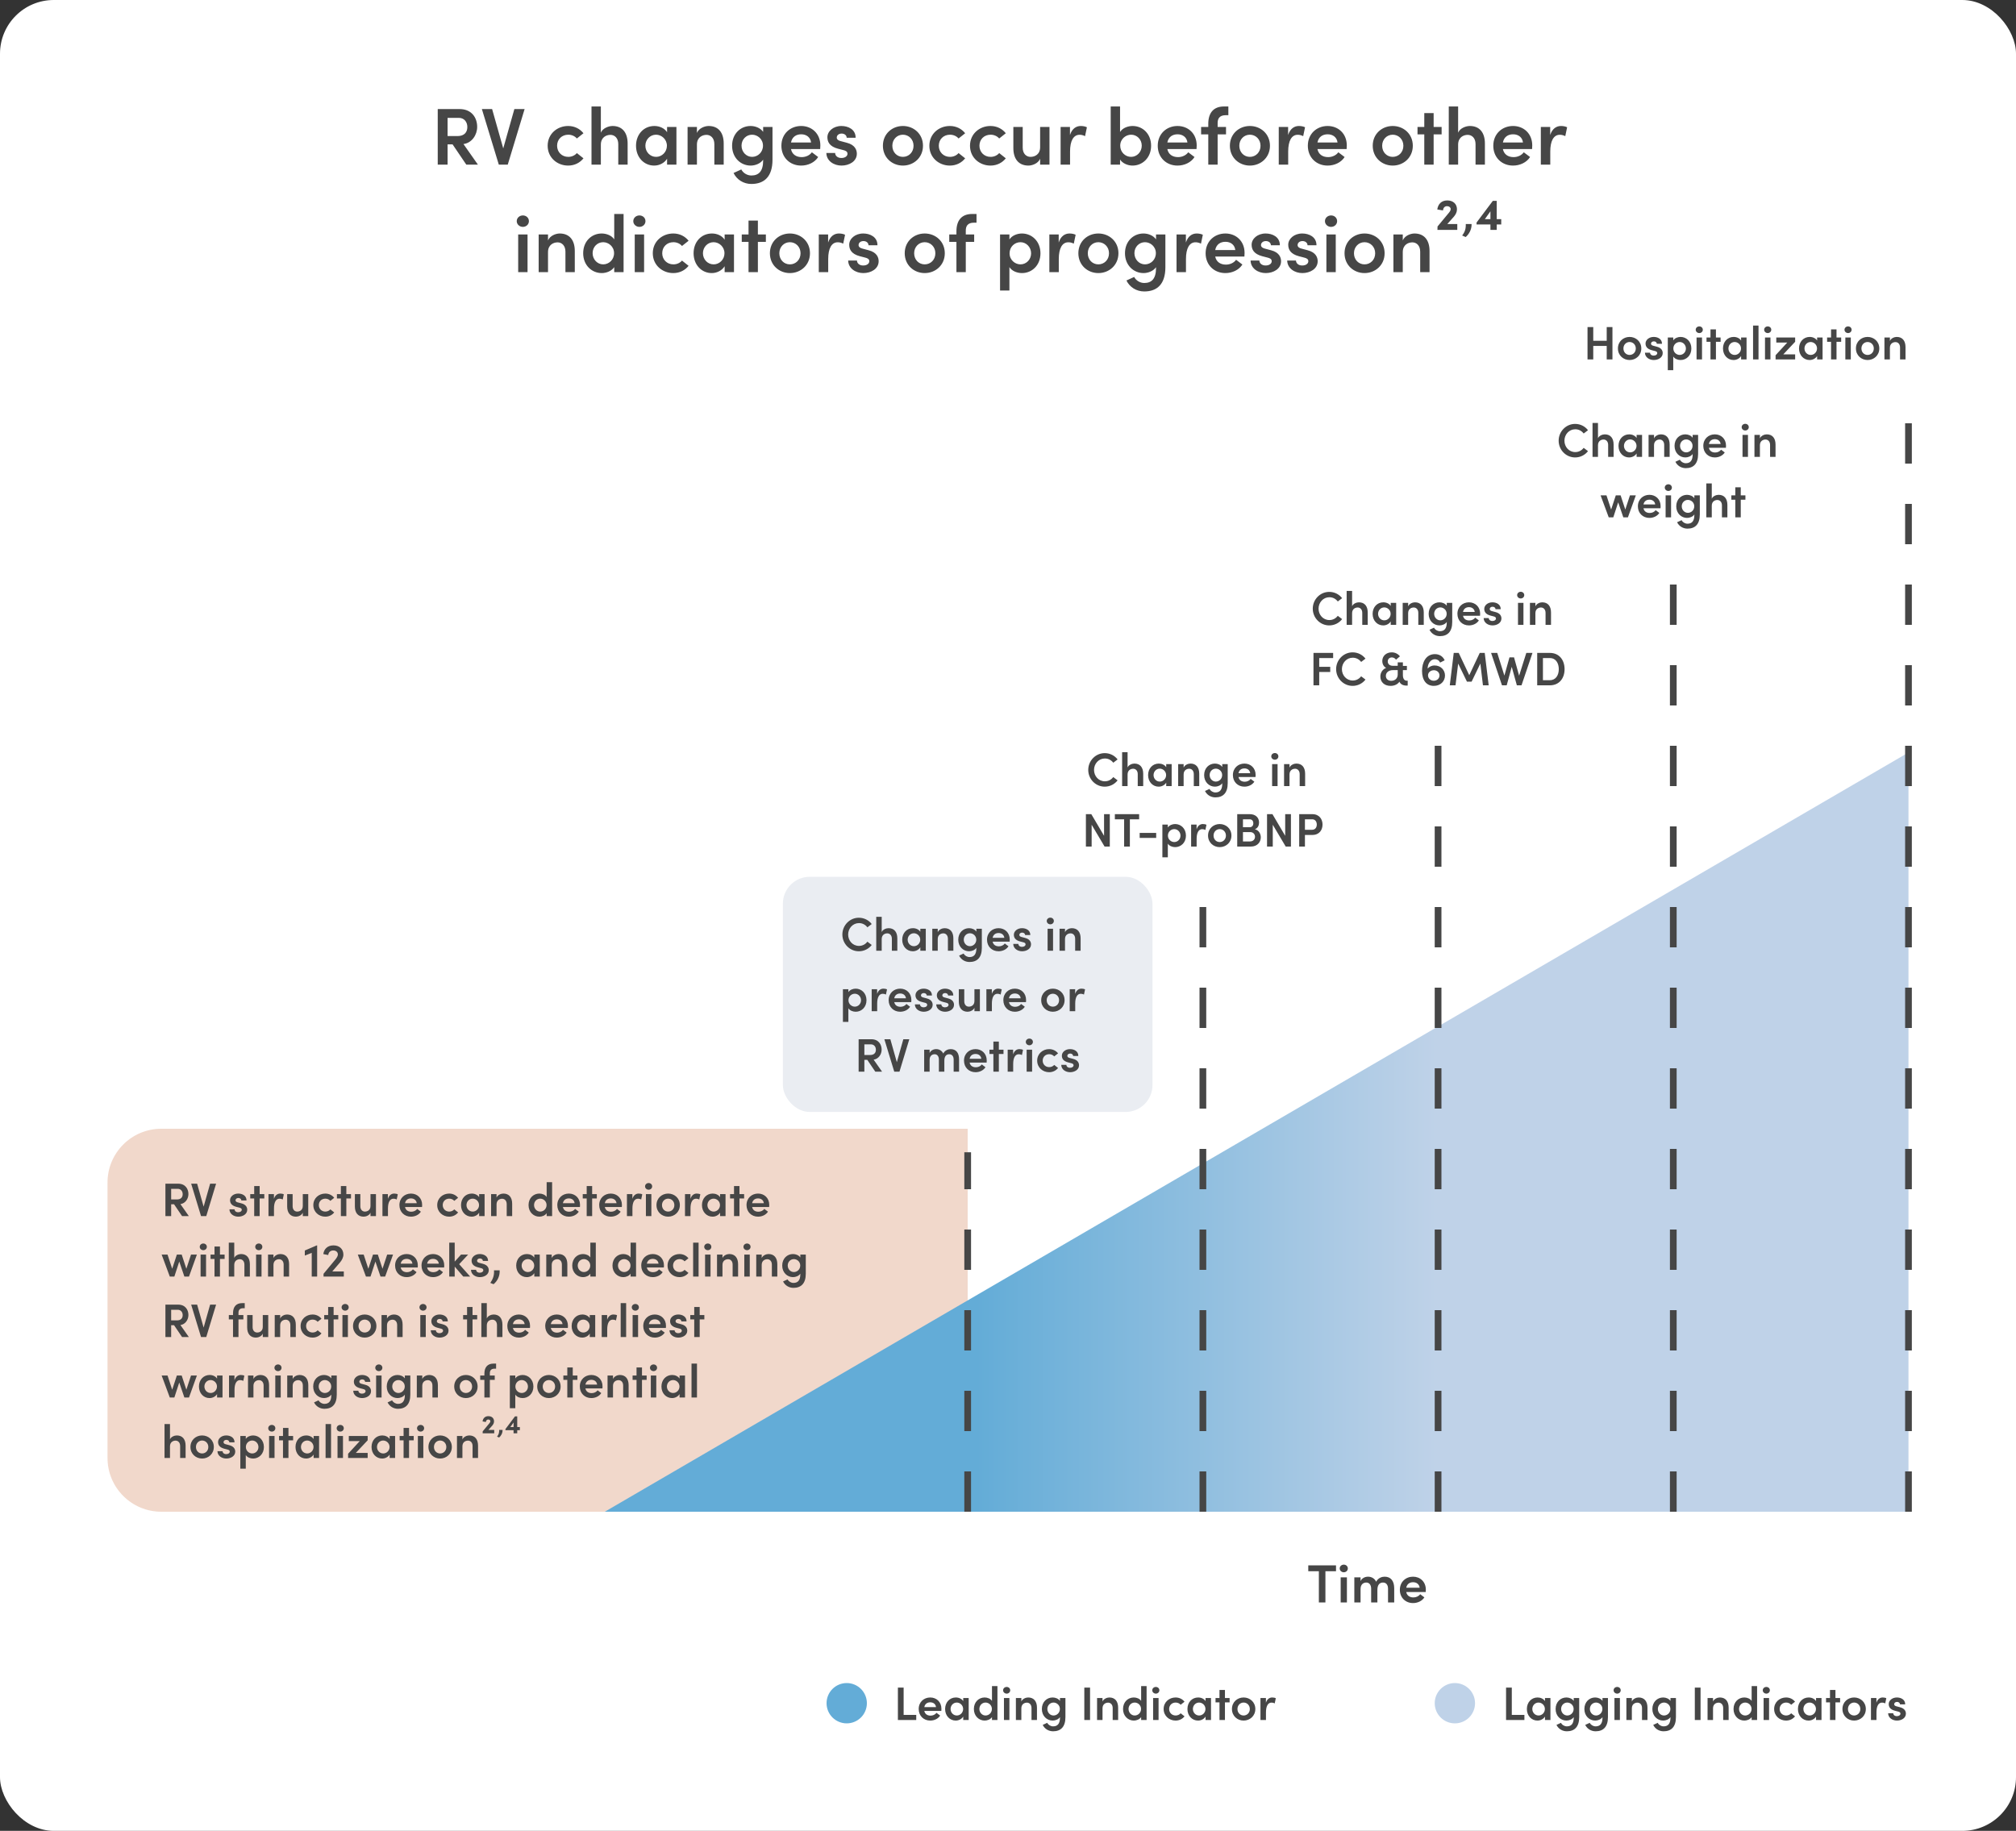 <svg width="600" height="545" viewBox="0 0 600 545" fill="none" xmlns="http://www.w3.org/2000/svg">
<rect x="0" y="0" width="600" height="545" fill="#333333" stroke="none"/>
<rect width="600" height="545" rx="16" fill="white"/>
<path d="M142.232 49H138.776L134.696 42.976H133.208V49H130.28V32.464H136.76C140.456 32.464 142.016 35.128 142.016 37.768C142.016 40.144 140.456 42.544 137.936 42.88L142.232 49ZM136.544 35.08H133.208V40.504H136.16C138.224 40.504 139.088 39.328 139.088 37.816C139.088 36.304 138.152 35.08 136.544 35.08ZM149.774 44.176L153.086 32.464H156.134L151.118 49H148.454L143.414 32.464H146.462L149.774 44.176ZM169.091 49.288C165.851 49.288 162.995 46.936 162.995 43.384C162.995 39.832 165.851 37.504 169.091 37.504C171.035 37.504 172.619 38.368 173.651 39.664L171.683 41.224C171.107 40.528 170.147 40.096 169.139 40.096C167.195 40.096 165.803 41.488 165.803 43.384C165.803 45.256 167.195 46.696 169.139 46.696C170.147 46.696 171.107 46.264 171.683 45.568L173.651 47.128C172.619 48.424 171.035 49.288 169.091 49.288ZM182.307 37.504C185.187 37.504 186.795 39.448 186.795 42.712V49H184.011V42.904C184.011 41.104 182.931 40.144 181.683 40.144C180.411 40.144 178.827 40.888 178.827 43.072V49H176.043V31.696H178.827V39.496C179.379 38.128 181.179 37.504 182.307 37.504ZM198.533 39.352V37.792H201.317V49H198.533V47.248C197.789 48.472 196.301 49.288 194.693 49.288C191.693 49.288 189.293 46.864 189.293 43.384C189.293 40 191.597 37.504 194.765 37.504C196.301 37.504 197.789 38.176 198.533 39.352ZM195.269 46.696C196.997 46.696 198.485 45.256 198.485 43.384C198.485 41.464 196.901 40.096 195.245 40.096C193.445 40.096 192.077 41.584 192.077 43.384C192.077 45.184 193.445 46.696 195.269 46.696ZM210.9 37.504C213.78 37.504 215.388 39.448 215.388 42.712V49H212.604V42.904C212.604 41.104 211.524 40.144 210.276 40.144C209.004 40.144 207.42 40.888 207.42 43.048V49H204.636V37.792H207.42V39.568C207.996 38.152 209.748 37.504 210.9 37.504ZM227.126 39.256V37.792H229.91V47.536C229.91 52.576 227.462 54.76 223.622 54.76C221.318 54.76 219.302 53.512 218.318 51.496L220.622 50.44C221.174 51.52 222.398 52.24 223.622 52.24C225.782 52.24 227.126 51.016 227.126 47.8V47.536C226.334 48.688 224.774 49.288 223.406 49.288C220.454 49.288 217.886 46.96 217.886 43.384C217.886 39.784 220.43 37.504 223.382 37.504C224.822 37.504 226.334 38.104 227.126 39.256ZM223.838 46.696C225.542 46.696 227.078 45.328 227.078 43.36C227.078 41.392 225.446 40.096 223.838 40.096C222.11 40.096 220.694 41.488 220.694 43.36C220.694 45.232 222.11 46.696 223.838 46.696ZM244.15 43.288C244.15 43.6 244.126 43.96 244.102 44.368H235.414C235.726 45.928 236.926 46.768 238.606 46.768C239.806 46.768 240.982 46.24 241.63 45.328L243.502 46.744C242.47 48.376 240.478 49.288 238.438 49.288C235.102 49.288 232.558 46.888 232.558 43.384C232.558 39.808 235.222 37.504 238.438 37.504C241.63 37.504 244.15 39.784 244.15 43.288ZM235.414 42.424H241.39C241.222 40.888 240.022 39.976 238.462 39.976C236.974 39.976 235.75 40.72 235.414 42.424ZM250.451 49.288C248.219 49.288 245.987 47.944 245.939 45.544H248.555C248.555 46.312 249.227 47.032 250.403 47.032C251.507 47.032 252.227 46.48 252.227 45.76C252.227 45.136 251.747 44.848 250.907 44.656L249.419 44.272C246.899 43.6 246.251 42.256 246.251 40.84C246.251 39.088 247.979 37.504 250.427 37.504C252.419 37.504 254.675 38.512 254.651 41.008H251.987C251.987 40.24 251.291 39.76 250.499 39.76C249.635 39.76 249.035 40.264 249.035 40.96C249.035 41.536 249.587 41.872 250.235 42.016L252.035 42.496C254.555 43.144 255.011 44.728 255.011 45.76C255.011 48.04 252.731 49.288 250.451 49.288ZM268.721 49.288C265.529 49.288 262.769 46.936 262.769 43.384C262.769 39.832 265.529 37.504 268.721 37.504C271.913 37.504 274.697 39.832 274.697 43.384C274.697 46.936 271.913 49.288 268.721 49.288ZM268.721 46.696C270.449 46.696 271.889 45.352 271.889 43.384C271.889 41.464 270.449 40.096 268.721 40.096C266.993 40.096 265.577 41.464 265.577 43.384C265.577 45.352 266.993 46.696 268.721 46.696ZM282.692 49.288C279.452 49.288 276.596 46.936 276.596 43.384C276.596 39.832 279.452 37.504 282.692 37.504C284.636 37.504 286.22 38.368 287.252 39.664L285.284 41.224C284.708 40.528 283.748 40.096 282.74 40.096C280.796 40.096 279.404 41.488 279.404 43.384C279.404 45.256 280.796 46.696 282.74 46.696C283.748 46.696 284.708 46.264 285.284 45.568L287.252 47.128C286.22 48.424 284.636 49.288 282.692 49.288ZM294.786 49.288C291.546 49.288 288.69 46.936 288.69 43.384C288.69 39.832 291.546 37.504 294.786 37.504C296.73 37.504 298.314 38.368 299.346 39.664L297.378 41.224C296.802 40.528 295.842 40.096 294.834 40.096C292.89 40.096 291.498 41.488 291.498 43.384C291.498 45.256 292.89 46.696 294.834 46.696C295.842 46.696 296.802 46.264 297.378 45.568L299.346 47.128C298.314 48.424 296.73 49.288 294.786 49.288ZM309.562 43.792V37.792H312.346V49H309.562V47.248C308.986 48.664 307.21 49.288 306.082 49.288C303.202 49.288 301.594 47.344 301.594 44.08V37.792H304.378V43.96C304.378 45.76 305.458 46.696 306.706 46.696C307.978 46.696 309.562 45.976 309.562 43.792ZM321.66 37.504C322.332 37.504 323.052 37.648 323.484 37.888L322.932 40.528C322.284 40.192 321.708 40.12 321.3 40.12C319.476 40.12 318.468 41.944 318.468 45.088V49H315.66V37.792H318.444V40.192C319.044 38.32 320.268 37.504 321.66 37.504ZM337.094 37.504C340.046 37.504 342.59 39.784 342.59 43.384C342.59 46.96 340.022 49.288 337.07 49.288C335.726 49.288 334.118 48.688 333.35 47.488V49H330.566V31.696H333.35V39.28C334.118 38.08 335.678 37.504 337.094 37.504ZM336.638 46.696C338.366 46.696 339.806 45.232 339.806 43.36C339.806 41.488 338.366 40.096 336.638 40.096C335.03 40.096 333.398 41.392 333.398 43.36C333.398 45.328 334.934 46.696 336.638 46.696ZM356.158 43.288C356.158 43.6 356.134 43.96 356.11 44.368H347.422C347.734 45.928 348.934 46.768 350.614 46.768C351.814 46.768 352.99 46.24 353.638 45.328L355.51 46.744C354.478 48.376 352.486 49.288 350.446 49.288C347.11 49.288 344.566 46.888 344.566 43.384C344.566 39.808 347.23 37.504 350.446 37.504C353.638 37.504 356.158 39.784 356.158 43.288ZM347.422 42.424H353.398C353.23 40.888 352.03 39.976 350.47 39.976C348.982 39.976 347.758 40.72 347.422 42.424ZM365.583 34.288H364.815C362.919 34.288 362.367 35.344 362.391 36.712V37.792H364.887V40H362.391V49H359.607V40H357.471V37.792H359.607V36.856C359.607 33.64 361.143 31.696 364.263 31.696H365.583V34.288ZM371.986 49.288C368.794 49.288 366.034 46.936 366.034 43.384C366.034 39.832 368.794 37.504 371.986 37.504C375.178 37.504 377.962 39.832 377.962 43.384C377.962 46.936 375.178 49.288 371.986 49.288ZM371.986 46.696C373.714 46.696 375.154 45.352 375.154 43.384C375.154 41.464 373.714 40.096 371.986 40.096C370.258 40.096 368.842 41.464 368.842 43.384C368.842 45.352 370.258 46.696 371.986 46.696ZM386.582 37.504C387.254 37.504 387.974 37.648 388.406 37.888L387.854 40.528C387.206 40.192 386.63 40.12 386.222 40.12C384.398 40.12 383.39 41.944 383.39 45.088V49H380.582V37.792H383.366V40.192C383.966 38.32 385.19 37.504 386.582 37.504ZM400.83 43.288C400.83 43.6 400.806 43.96 400.782 44.368H392.094C392.406 45.928 393.606 46.768 395.286 46.768C396.486 46.768 397.662 46.24 398.31 45.328L400.182 46.744C399.15 48.376 397.158 49.288 395.118 49.288C391.782 49.288 389.238 46.888 389.238 43.384C389.238 39.808 391.902 37.504 395.118 37.504C398.31 37.504 400.83 39.784 400.83 43.288ZM392.094 42.424H398.07C397.902 40.888 396.702 39.976 395.142 39.976C393.654 39.976 392.43 40.72 392.094 42.424ZM414.502 49.288C411.31 49.288 408.55 46.936 408.55 43.384C408.55 39.832 411.31 37.504 414.502 37.504C417.694 37.504 420.478 39.832 420.478 43.384C420.478 46.936 417.694 49.288 414.502 49.288ZM414.502 46.696C416.23 46.696 417.67 45.352 417.67 43.384C417.67 41.464 416.23 40.096 414.502 40.096C412.774 40.096 411.358 41.464 411.358 43.384C411.358 45.352 412.774 46.696 414.502 46.696ZM426.678 37.792H429.054V40H426.678V49H423.894V40H421.878V37.792H423.894V33.664H426.678V37.792ZM437.447 37.504C440.327 37.504 441.935 39.448 441.935 42.712V49H439.151V42.904C439.151 41.104 438.071 40.144 436.823 40.144C435.551 40.144 433.967 40.888 433.967 43.072V49H431.183V31.696H433.967V39.496C434.519 38.128 436.319 37.504 437.447 37.504ZM456.025 43.288C456.025 43.6 456.001 43.96 455.977 44.368H447.289C447.601 45.928 448.801 46.768 450.481 46.768C451.681 46.768 452.857 46.24 453.505 45.328L455.377 46.744C454.345 48.376 452.353 49.288 450.313 49.288C446.977 49.288 444.433 46.888 444.433 43.384C444.433 39.808 447.097 37.504 450.313 37.504C453.505 37.504 456.025 39.784 456.025 43.288ZM447.289 42.424H453.265C453.097 40.888 451.897 39.976 450.337 39.976C448.849 39.976 447.625 40.72 447.289 42.424ZM464.582 37.504C465.254 37.504 465.974 37.648 466.406 37.888L465.854 40.528C465.206 40.192 464.63 40.12 464.222 40.12C462.398 40.12 461.39 41.944 461.39 45.088V49H458.582V37.792H461.366V40.192C461.966 38.32 463.19 37.504 464.582 37.504ZM155.614 67.536C154.63 67.536 153.79 66.792 153.79 65.832C153.79 64.848 154.63 64.128 155.614 64.128C156.622 64.128 157.414 64.848 157.414 65.832C157.414 66.792 156.622 67.536 155.614 67.536ZM157.006 81H154.222V69.792H157.006V81ZM166.58 69.504C169.46 69.504 171.068 71.448 171.068 74.712V81H168.284V74.904C168.284 73.104 167.204 72.144 165.956 72.144C164.684 72.144 163.1 72.888 163.1 75.048V81H160.316V69.792H163.1V71.568C163.676 70.152 165.428 69.504 166.58 69.504ZM182.806 71.256V63.696H185.59V81H182.806V79.512C182.038 80.688 180.454 81.288 179.086 81.288C176.134 81.288 173.566 78.96 173.566 75.384C173.566 71.784 176.11 69.504 179.062 69.504C180.478 69.504 182.038 70.08 182.806 71.256ZM179.518 78.696C181.222 78.696 182.758 77.328 182.758 75.36C182.758 73.392 181.126 72.096 179.518 72.096C177.79 72.096 176.374 73.488 176.374 75.36C176.374 77.232 177.79 78.696 179.518 78.696ZM190.302 67.536C189.318 67.536 188.478 66.792 188.478 65.832C188.478 64.848 189.318 64.128 190.302 64.128C191.31 64.128 192.102 64.848 192.102 65.832C192.102 66.792 191.31 67.536 190.302 67.536ZM191.694 81H188.91V69.792H191.694V81ZM200.38 81.288C197.14 81.288 194.284 78.936 194.284 75.384C194.284 71.832 197.14 69.504 200.38 69.504C202.324 69.504 203.908 70.368 204.94 71.664L202.972 73.224C202.396 72.528 201.436 72.096 200.428 72.096C198.484 72.096 197.092 73.488 197.092 75.384C197.092 77.256 198.484 78.696 200.428 78.696C201.436 78.696 202.396 78.264 202.972 77.568L204.94 79.128C203.908 80.424 202.324 81.288 200.38 81.288ZM215.665 71.352V69.792H218.449V81H215.665V79.248C214.921 80.472 213.433 81.288 211.825 81.288C208.825 81.288 206.425 78.864 206.425 75.384C206.425 72 208.729 69.504 211.897 69.504C213.433 69.504 214.921 70.176 215.665 71.352ZM212.401 78.696C214.129 78.696 215.617 77.256 215.617 75.384C215.617 73.464 214.033 72.096 212.377 72.096C210.577 72.096 209.209 73.584 209.209 75.384C209.209 77.184 210.577 78.696 212.401 78.696ZM225.561 69.792H227.937V72H225.561V81H222.777V72H220.761V69.792H222.777V65.664H225.561V69.792ZM235.088 81.288C231.896 81.288 229.136 78.936 229.136 75.384C229.136 71.832 231.896 69.504 235.088 69.504C238.28 69.504 241.064 71.832 241.064 75.384C241.064 78.936 238.28 81.288 235.088 81.288ZM235.088 78.696C236.816 78.696 238.256 77.352 238.256 75.384C238.256 73.464 236.816 72.096 235.088 72.096C233.36 72.096 231.944 73.464 231.944 75.384C231.944 77.352 233.36 78.696 235.088 78.696ZM249.683 69.504C250.355 69.504 251.075 69.648 251.507 69.888L250.955 72.528C250.307 72.192 249.731 72.12 249.323 72.12C247.499 72.12 246.491 73.944 246.491 77.088V81H243.683V69.792H246.467V72.192C247.067 70.32 248.291 69.504 249.683 69.504ZM256.943 81.288C254.711 81.288 252.479 79.944 252.431 77.544H255.047C255.047 78.312 255.719 79.032 256.895 79.032C257.999 79.032 258.719 78.48 258.719 77.76C258.719 77.136 258.239 76.848 257.399 76.656L255.911 76.272C253.391 75.6 252.743 74.256 252.743 72.84C252.743 71.088 254.471 69.504 256.919 69.504C258.911 69.504 261.167 70.512 261.143 73.008H258.479C258.479 72.24 257.783 71.76 256.991 71.76C256.127 71.76 255.527 72.264 255.527 72.96C255.527 73.536 256.079 73.872 256.727 74.016L258.527 74.496C261.047 75.144 261.503 76.728 261.503 77.76C261.503 80.04 259.223 81.288 256.943 81.288ZM275.213 81.288C272.021 81.288 269.261 78.936 269.261 75.384C269.261 71.832 272.021 69.504 275.213 69.504C278.405 69.504 281.189 71.832 281.189 75.384C281.189 78.936 278.405 81.288 275.213 81.288ZM275.213 78.696C276.941 78.696 278.381 77.352 278.381 75.384C278.381 73.464 276.941 72.096 275.213 72.096C273.485 72.096 272.069 73.464 272.069 75.384C272.069 77.352 273.485 78.696 275.213 78.696ZM290.629 66.288H289.861C287.965 66.288 287.413 67.344 287.437 68.712V69.792H289.933V72H287.437V81H284.653V72H282.517V69.792H284.653V68.856C284.653 65.64 286.189 63.696 289.309 63.696H290.629V66.288ZM304.14 69.504C307.092 69.504 309.66 71.808 309.66 75.408C309.66 78.984 307.116 81.288 304.164 81.288C302.748 81.288 301.188 80.712 300.42 79.512V86.472H297.636V69.792H300.42V71.28C301.188 70.08 302.796 69.504 304.14 69.504ZM303.708 78.696C305.436 78.696 306.876 77.28 306.876 75.408C306.876 73.56 305.436 72.096 303.708 72.096C302.004 72.096 300.468 73.44 300.468 75.408C300.468 77.4 302.1 78.696 303.708 78.696ZM318.308 69.504C318.98 69.504 319.7 69.648 320.132 69.888L319.58 72.528C318.932 72.192 318.356 72.12 317.948 72.12C316.124 72.12 315.116 73.944 315.116 77.088V81H312.308V69.792H315.092V72.192C315.692 70.32 316.916 69.504 318.308 69.504ZM326.892 81.288C323.7 81.288 320.94 78.936 320.94 75.384C320.94 71.832 323.7 69.504 326.892 69.504C330.084 69.504 332.868 71.832 332.868 75.384C332.868 78.936 330.084 81.288 326.892 81.288ZM326.892 78.696C328.62 78.696 330.06 77.352 330.06 75.384C330.06 73.464 328.62 72.096 326.892 72.096C325.164 72.096 323.748 73.464 323.748 75.384C323.748 77.352 325.164 78.696 326.892 78.696ZM344.056 71.256V69.792H346.84V79.536C346.84 84.576 344.392 86.76 340.552 86.76C338.248 86.76 336.232 85.512 335.248 83.496L337.552 82.44C338.104 83.52 339.328 84.24 340.552 84.24C342.712 84.24 344.056 83.016 344.056 79.8V79.536C343.264 80.688 341.704 81.288 340.336 81.288C337.384 81.288 334.816 78.96 334.816 75.384C334.816 71.784 337.36 69.504 340.312 69.504C341.752 69.504 343.264 70.104 344.056 71.256ZM340.768 78.696C342.472 78.696 344.008 77.328 344.008 75.36C344.008 73.392 342.376 72.096 340.768 72.096C339.04 72.096 337.624 73.488 337.624 75.36C337.624 77.232 339.04 78.696 340.768 78.696ZM356.16 69.504C356.832 69.504 357.552 69.648 357.984 69.888L357.432 72.528C356.784 72.192 356.208 72.12 355.8 72.12C353.976 72.12 352.968 73.944 352.968 77.088V81H350.16V69.792H352.944V72.192C353.544 70.32 354.768 69.504 356.16 69.504ZM370.408 75.288C370.408 75.6 370.384 75.96 370.36 76.368H361.672C361.984 77.928 363.184 78.768 364.864 78.768C366.064 78.768 367.24 78.24 367.888 77.328L369.76 78.744C368.728 80.376 366.736 81.288 364.696 81.288C361.36 81.288 358.816 78.888 358.816 75.384C358.816 71.808 361.48 69.504 364.696 69.504C367.888 69.504 370.408 71.784 370.408 75.288ZM361.672 74.424H367.648C367.48 72.888 366.28 71.976 364.72 71.976C363.232 71.976 362.008 72.72 361.672 74.424ZM376.709 81.288C374.477 81.288 372.245 79.944 372.197 77.544H374.813C374.813 78.312 375.485 79.032 376.661 79.032C377.765 79.032 378.485 78.48 378.485 77.76C378.485 77.136 378.005 76.848 377.165 76.656L375.677 76.272C373.157 75.6 372.509 74.256 372.509 72.84C372.509 71.088 374.237 69.504 376.685 69.504C378.677 69.504 380.933 70.512 380.909 73.008H378.245C378.245 72.24 377.549 71.76 376.757 71.76C375.893 71.76 375.293 72.264 375.293 72.96C375.293 73.536 375.845 73.872 376.493 74.016L378.293 74.496C380.813 75.144 381.269 76.728 381.269 77.76C381.269 80.04 378.989 81.288 376.709 81.288ZM387.607 81.288C385.375 81.288 383.143 79.944 383.095 77.544H385.711C385.711 78.312 386.383 79.032 387.559 79.032C388.663 79.032 389.383 78.48 389.383 77.76C389.383 77.136 388.903 76.848 388.063 76.656L386.575 76.272C384.055 75.6 383.407 74.256 383.407 72.84C383.407 71.088 385.135 69.504 387.583 69.504C389.575 69.504 391.831 70.512 391.807 73.008H389.143C389.143 72.24 388.447 71.76 387.655 71.76C386.791 71.76 386.191 72.264 386.191 72.96C386.191 73.536 386.743 73.872 387.391 74.016L389.191 74.496C391.711 75.144 392.167 76.728 392.167 77.76C392.167 80.04 389.887 81.288 387.607 81.288ZM396.153 67.536C395.169 67.536 394.329 66.792 394.329 65.832C394.329 64.848 395.169 64.128 396.153 64.128C397.161 64.128 397.953 64.848 397.953 65.832C397.953 66.792 397.161 67.536 396.153 67.536ZM397.545 81H394.761V69.792H397.545V81ZM406.111 81.288C402.919 81.288 400.159 78.936 400.159 75.384C400.159 71.832 402.919 69.504 406.111 69.504C409.303 69.504 412.087 71.832 412.087 75.384C412.087 78.936 409.303 81.288 406.111 81.288ZM406.111 78.696C407.839 78.696 409.279 77.352 409.279 75.384C409.279 73.464 407.839 72.096 406.111 72.096C404.383 72.096 402.967 73.464 402.967 75.384C402.967 77.352 404.383 78.696 406.111 78.696ZM420.971 69.504C423.851 69.504 425.459 71.448 425.459 74.712V81H422.675V74.904C422.675 73.104 421.595 72.144 420.347 72.144C419.075 72.144 417.491 72.888 417.491 75.048V81H414.707V69.792H417.491V71.568C418.067 70.152 419.819 69.504 420.971 69.504ZM432.709 64.488L430.741 66.696H433.717V68.424H427.813L427.837 67.416L431.197 63.36C431.533 62.928 431.749 62.664 431.749 62.208C431.749 61.752 431.293 61.368 430.669 61.368C429.949 61.368 429.541 61.872 429.445 62.64L427.765 62.352C427.981 60.768 428.989 59.664 430.741 59.664C432.493 59.664 433.621 60.72 433.621 62.304C433.621 63.144 433.237 63.864 432.709 64.488ZM436.221 70.56L435.165 70.104C435.981 69.048 436.293 68.112 436.245 66.696H437.973C438.021 68.4 437.133 69.768 436.221 70.56ZM445.453 65.232H446.797V66.816H445.453V68.424H443.581V66.816H439.453V66.24L444.301 59.784H445.453V65.232ZM443.581 62.904L441.925 65.232H443.581V62.904Z" fill="#464646"/>
<path d="M32 352C32 343.163 39.163 336 48 336H288V450H48C39.163 450 32 442.837 32 434V352Z" fill="#D07E53" fill-opacity="0.3"/>
<path d="M56.204 362H54.188L51.808 358.486H50.94V362H49.232V352.354H53.012C55.168 352.354 56.078 353.908 56.078 355.448C56.078 356.834 55.168 358.234 53.698 358.43L56.204 362ZM52.886 353.88H50.94V357.044H52.662C53.866 357.044 54.37 356.358 54.37 355.476C54.37 354.594 53.824 353.88 52.886 353.88ZM60.603 359.186L62.535 352.354H64.313L61.387 362H59.833L56.893 352.354H58.671L60.603 359.186ZM70.919 362.168C69.618 362.168 68.316 361.384 68.287 359.984H69.814C69.814 360.432 70.206 360.852 70.891 360.852C71.535 360.852 71.956 360.53 71.956 360.11C71.956 359.746 71.675 359.578 71.186 359.466L70.317 359.242C68.847 358.85 68.469 358.066 68.469 357.24C68.469 356.218 69.478 355.294 70.906 355.294C72.067 355.294 73.383 355.882 73.37 357.338H71.816C71.816 356.89 71.409 356.61 70.948 356.61C70.444 356.61 70.094 356.904 70.094 357.31C70.094 357.646 70.415 357.842 70.793 357.926L71.844 358.206C73.314 358.584 73.579 359.508 73.579 360.11C73.579 361.44 72.249 362.168 70.919 362.168ZM77.278 355.462H78.664V356.75H77.278V362H75.654V356.75H74.478V355.462H75.654V353.054H77.278V355.462ZM83.406 355.294C83.797 355.294 84.218 355.378 84.469 355.518L84.147 357.058C83.769 356.862 83.433 356.82 83.195 356.82C82.132 356.82 81.543 357.884 81.543 359.718V362H79.906V355.462H81.529V356.862C81.879 355.77 82.594 355.294 83.406 355.294ZM90.116 358.962V355.462H91.74V362H90.116V360.978C89.78 361.804 88.744 362.168 88.086 362.168C86.406 362.168 85.468 361.034 85.468 359.13V355.462H87.092V359.06C87.092 360.11 87.722 360.656 88.45 360.656C89.192 360.656 90.116 360.236 90.116 358.962ZM96.809 362.168C94.919 362.168 93.253 360.796 93.253 358.724C93.253 356.652 94.919 355.294 96.809 355.294C97.943 355.294 98.867 355.798 99.469 356.554L98.321 357.464C97.985 357.058 97.425 356.806 96.837 356.806C95.703 356.806 94.891 357.618 94.891 358.724C94.891 359.816 95.703 360.656 96.837 360.656C97.425 360.656 97.985 360.404 98.321 359.998L99.469 360.908C98.867 361.664 97.943 362.168 96.809 362.168ZM103.076 355.462H104.462V356.75H103.076V362H101.452V356.75H100.276V355.462H101.452V353.054H103.076V355.462ZM110.268 358.962V355.462H111.892V362H110.268V360.978C109.932 361.804 108.896 362.168 108.238 362.168C106.558 362.168 105.62 361.034 105.62 359.13V355.462H107.244V359.06C107.244 360.11 107.874 360.656 108.602 360.656C109.344 360.656 110.268 360.236 110.268 358.962ZM117.325 355.294C117.717 355.294 118.137 355.378 118.389 355.518L118.067 357.058C117.689 356.862 117.353 356.82 117.115 356.82C116.051 356.82 115.463 357.884 115.463 359.718V362H113.825V355.462H115.449V356.862C115.799 355.77 116.513 355.294 117.325 355.294ZM125.637 358.668C125.637 358.85 125.623 359.06 125.609 359.298H120.541C120.723 360.208 121.423 360.698 122.403 360.698C123.103 360.698 123.789 360.39 124.167 359.858L125.259 360.684C124.657 361.636 123.495 362.168 122.305 362.168C120.359 362.168 118.875 360.768 118.875 358.724C118.875 356.638 120.429 355.294 122.305 355.294C124.167 355.294 125.637 356.624 125.637 358.668ZM120.541 358.164H124.027C123.929 357.268 123.229 356.736 122.319 356.736C121.451 356.736 120.737 357.17 120.541 358.164ZM133.682 362.168C131.792 362.168 130.126 360.796 130.126 358.724C130.126 356.652 131.792 355.294 133.682 355.294C134.816 355.294 135.74 355.798 136.342 356.554L135.194 357.464C134.858 357.058 134.298 356.806 133.71 356.806C132.576 356.806 131.764 357.618 131.764 358.724C131.764 359.816 132.576 360.656 133.71 360.656C134.298 360.656 134.858 360.404 135.194 359.998L136.342 360.908C135.74 361.664 134.816 362.168 133.682 362.168ZM142.599 356.372V355.462H144.223V362H142.599V360.978C142.165 361.692 141.297 362.168 140.359 362.168C138.609 362.168 137.209 360.754 137.209 358.724C137.209 356.75 138.553 355.294 140.401 355.294C141.297 355.294 142.165 355.686 142.599 356.372ZM140.695 360.656C141.703 360.656 142.571 359.816 142.571 358.724C142.571 357.604 141.647 356.806 140.681 356.806C139.631 356.806 138.833 357.674 138.833 358.724C138.833 359.774 139.631 360.656 140.695 360.656ZM149.813 355.294C151.493 355.294 152.431 356.428 152.431 358.332V362H150.807V358.444C150.807 357.394 150.177 356.834 149.449 356.834C148.707 356.834 147.783 357.268 147.783 358.528V362H146.159V355.462H147.783V356.498C148.119 355.672 149.141 355.294 149.813 355.294ZM162.696 356.316V351.906H164.32V362H162.696V361.132C162.248 361.818 161.324 362.168 160.526 362.168C158.804 362.168 157.306 360.81 157.306 358.724C157.306 356.624 158.79 355.294 160.512 355.294C161.338 355.294 162.248 355.63 162.696 356.316ZM160.778 360.656C161.772 360.656 162.668 359.858 162.668 358.71C162.668 357.562 161.716 356.806 160.778 356.806C159.77 356.806 158.944 357.618 158.944 358.71C158.944 359.802 159.77 360.656 160.778 360.656ZM172.627 358.668C172.627 358.85 172.613 359.06 172.599 359.298H167.531C167.713 360.208 168.413 360.698 169.393 360.698C170.093 360.698 170.779 360.39 171.157 359.858L172.249 360.684C171.647 361.636 170.485 362.168 169.295 362.168C167.349 362.168 165.865 360.768 165.865 358.724C165.865 356.638 167.419 355.294 169.295 355.294C171.157 355.294 172.627 356.624 172.627 358.668ZM167.531 358.164H171.017C170.919 357.268 170.219 356.736 169.309 356.736C168.441 356.736 167.727 357.17 167.531 358.164ZM176.235 355.462H177.621V356.75H176.235V362H174.611V356.75H173.435V355.462H174.611V353.054H176.235V355.462ZM185.096 358.668C185.096 358.85 185.082 359.06 185.068 359.298H180C180.182 360.208 180.882 360.698 181.862 360.698C182.562 360.698 183.248 360.39 183.626 359.858L184.718 360.684C184.116 361.636 182.954 362.168 181.764 362.168C179.818 362.168 178.334 360.768 178.334 358.724C178.334 356.638 179.888 355.294 181.764 355.294C183.626 355.294 185.096 356.624 185.096 358.668ZM180 358.164H183.486C183.388 357.268 182.688 356.736 181.778 356.736C180.91 356.736 180.196 357.17 180 358.164ZM190.087 355.294C190.479 355.294 190.899 355.378 191.151 355.518L190.829 357.058C190.451 356.862 190.115 356.82 189.877 356.82C188.813 356.82 188.225 357.884 188.225 359.718V362H186.587V355.462H188.211V356.862C188.561 355.77 189.275 355.294 190.087 355.294ZM193.046 354.146C192.472 354.146 191.982 353.712 191.982 353.152C191.982 352.578 192.472 352.158 193.046 352.158C193.634 352.158 194.096 352.578 194.096 353.152C194.096 353.712 193.634 354.146 193.046 354.146ZM193.858 362H192.234V355.462H193.858V362ZM198.854 362.168C196.992 362.168 195.382 360.796 195.382 358.724C195.382 356.652 196.992 355.294 198.854 355.294C200.716 355.294 202.34 356.652 202.34 358.724C202.34 360.796 200.716 362.168 198.854 362.168ZM198.854 360.656C199.862 360.656 200.702 359.872 200.702 358.724C200.702 357.604 199.862 356.806 198.854 356.806C197.846 356.806 197.02 357.604 197.02 358.724C197.02 359.872 197.846 360.656 198.854 360.656ZM207.368 355.294C207.76 355.294 208.18 355.378 208.432 355.518L208.11 357.058C207.732 356.862 207.396 356.82 207.158 356.82C206.094 356.82 205.506 357.884 205.506 359.718V362H203.868V355.462H205.492V356.862C205.842 355.77 206.556 355.294 207.368 355.294ZM214.308 356.372V355.462H215.932V362H214.308V360.978C213.874 361.692 213.006 362.168 212.068 362.168C210.318 362.168 208.918 360.754 208.918 358.724C208.918 356.75 210.262 355.294 212.11 355.294C213.006 355.294 213.874 355.686 214.308 356.372ZM212.404 360.656C213.412 360.656 214.28 359.816 214.28 358.724C214.28 357.604 213.356 356.806 212.39 356.806C211.34 356.806 210.542 357.674 210.542 358.724C210.542 359.774 211.34 360.656 212.404 360.656ZM220.08 355.462H221.466V356.75H220.08V362H218.456V356.75H217.28V355.462H218.456V353.054H220.08V355.462ZM228.941 358.668C228.941 358.85 228.927 359.06 228.913 359.298H223.845C224.027 360.208 224.727 360.698 225.707 360.698C226.407 360.698 227.093 360.39 227.471 359.858L228.563 360.684C227.961 361.636 226.799 362.168 225.609 362.168C223.663 362.168 222.179 360.768 222.179 358.724C222.179 356.638 223.733 355.294 225.609 355.294C227.471 355.294 228.941 356.624 228.941 358.668ZM223.845 358.164H227.331C227.233 357.268 226.533 356.736 225.623 356.736C224.755 356.736 224.041 357.17 223.845 358.164ZM55.462 377.676L56.848 373.462H58.598L56.246 380H54.874L53.348 375.534L51.892 380H50.534L48.112 373.462H49.862L51.248 377.676L52.634 373.462H54.076L55.462 377.676ZM60.51 372.146C59.936 372.146 59.446 371.712 59.446 371.152C59.446 370.578 59.936 370.158 60.51 370.158C61.098 370.158 61.56 370.578 61.56 371.152C61.56 371.712 61.098 372.146 60.51 372.146ZM61.322 380H59.698V373.462H61.322V380ZM65.465 373.462H66.851V374.75H65.465V380H63.841V374.75H62.665V373.462H63.841V371.054H65.465V373.462ZM71.747 373.294C73.427 373.294 74.365 374.428 74.365 376.332V380H72.741V376.444C72.741 375.394 72.111 374.834 71.383 374.834C70.641 374.834 69.717 375.268 69.717 376.542V380H68.093V369.906H69.717V374.456C70.039 373.658 71.089 373.294 71.747 373.294ZM77.026 372.146C76.452 372.146 75.962 371.712 75.962 371.152C75.962 370.578 76.452 370.158 77.026 370.158C77.614 370.158 78.076 370.578 78.076 371.152C78.076 371.712 77.614 372.146 77.026 372.146ZM77.838 380H76.214V373.462H77.838V380ZM83.423 373.294C85.103 373.294 86.041 374.428 86.041 376.332V380H84.417V376.444C84.417 375.394 83.787 374.834 83.059 374.834C82.317 374.834 81.393 375.268 81.393 376.528V380H79.769V373.462H81.393V374.498C81.729 373.672 82.751 373.294 83.423 373.294ZM90.72 372.244L94.276 370.718H94.388V380H92.778V372.944L90.72 373.756V372.244ZM101.177 375.814L98.895 378.474H102.325V380H96.291V379.174L99.805 374.932C100.267 374.372 100.561 373.812 100.561 373.448C100.561 372.72 100.015 372.23 99.189 372.23C98.321 372.23 97.775 372.776 97.691 373.588L96.221 373.308C96.431 371.768 97.509 370.718 99.245 370.718C101.037 370.718 102.199 371.824 102.199 373.476C102.199 374.274 101.765 375.128 101.177 375.814ZM113.841 377.676L115.227 373.462H116.977L114.625 380H113.253L111.727 375.534L110.271 380H108.913L106.491 373.462H108.241L109.627 377.676L111.013 373.462H112.455L113.841 377.676ZM124.352 376.668C124.352 376.85 124.338 377.06 124.324 377.298H119.256C119.438 378.208 120.138 378.698 121.118 378.698C121.818 378.698 122.504 378.39 122.882 377.858L123.974 378.684C123.372 379.636 122.21 380.168 121.02 380.168C119.074 380.168 117.59 378.768 117.59 376.724C117.59 374.638 119.144 373.294 121.02 373.294C122.882 373.294 124.352 374.624 124.352 376.668ZM119.256 376.164H122.742C122.644 375.268 121.944 374.736 121.034 374.736C120.166 374.736 119.452 375.17 119.256 376.164ZM132.213 376.668C132.213 376.85 132.199 377.06 132.185 377.298H127.117C127.299 378.208 127.999 378.698 128.979 378.698C129.679 378.698 130.365 378.39 130.743 377.858L131.835 378.684C131.233 379.636 130.071 380.168 128.881 380.168C126.935 380.168 125.451 378.768 125.451 376.724C125.451 374.638 127.005 373.294 128.881 373.294C130.743 373.294 132.213 374.624 132.213 376.668ZM127.117 376.164H130.603C130.505 375.268 129.805 374.736 128.895 374.736C128.027 374.736 127.313 375.17 127.117 376.164ZM136.658 376.318L139.934 380H137.876L135.328 377.032V380H133.704V369.906H135.328V375.548L137.204 373.462H139.318L136.658 376.318ZM142.806 380.168C141.504 380.168 140.202 379.384 140.174 377.984H141.7C141.7 378.432 142.092 378.852 142.778 378.852C143.422 378.852 143.842 378.53 143.842 378.11C143.842 377.746 143.562 377.578 143.072 377.466L142.204 377.242C140.734 376.85 140.356 376.066 140.356 375.24C140.356 374.218 141.364 373.294 142.792 373.294C143.954 373.294 145.27 373.882 145.256 375.338H143.702C143.702 374.89 143.296 374.61 142.834 374.61C142.33 374.61 141.98 374.904 141.98 375.31C141.98 375.646 142.302 375.842 142.68 375.926L143.73 376.206C145.2 376.584 145.466 377.508 145.466 378.11C145.466 379.44 144.136 380.168 142.806 380.168ZM146.896 382.268L145.93 381.89C146.644 380.826 147.148 379.706 147.022 378.138H148.702C148.814 379.748 148.072 381.33 146.896 382.268ZM159.019 374.372V373.462H160.643V380H159.019V378.978C158.585 379.692 157.717 380.168 156.779 380.168C155.029 380.168 153.629 378.754 153.629 376.724C153.629 374.75 154.973 373.294 156.821 373.294C157.717 373.294 158.585 373.686 159.019 374.372ZM157.115 378.656C158.123 378.656 158.991 377.816 158.991 376.724C158.991 375.604 158.067 374.806 157.101 374.806C156.051 374.806 155.253 375.674 155.253 376.724C155.253 377.774 156.051 378.656 157.115 378.656ZM166.233 373.294C167.913 373.294 168.851 374.428 168.851 376.332V380H167.227V376.444C167.227 375.394 166.597 374.834 165.869 374.834C165.127 374.834 164.203 375.268 164.203 376.528V380H162.579V373.462H164.203V374.498C164.539 373.672 165.561 373.294 166.233 373.294ZM175.698 374.316V369.906H177.322V380H175.698V379.132C175.25 379.818 174.326 380.168 173.528 380.168C171.806 380.168 170.308 378.81 170.308 376.724C170.308 374.624 171.792 373.294 173.514 373.294C174.34 373.294 175.25 373.63 175.698 374.316ZM173.78 378.656C174.774 378.656 175.67 377.858 175.67 376.71C175.67 375.562 174.718 374.806 173.78 374.806C172.772 374.806 171.946 375.618 171.946 376.71C171.946 377.802 172.772 378.656 173.78 378.656ZM187.675 374.316V369.906H189.299V380H187.675V379.132C187.227 379.818 186.303 380.168 185.505 380.168C183.783 380.168 182.285 378.81 182.285 376.724C182.285 374.624 183.769 373.294 185.491 373.294C186.317 373.294 187.227 373.63 187.675 374.316ZM185.757 378.656C186.751 378.656 187.647 377.858 187.647 376.71C187.647 375.562 186.695 374.806 185.757 374.806C184.749 374.806 183.923 375.618 183.923 376.71C183.923 377.802 184.749 378.656 185.757 378.656ZM197.606 376.668C197.606 376.85 197.592 377.06 197.578 377.298H192.51C192.692 378.208 193.392 378.698 194.372 378.698C195.072 378.698 195.758 378.39 196.136 377.858L197.228 378.684C196.626 379.636 195.464 380.168 194.274 380.168C192.328 380.168 190.844 378.768 190.844 376.724C190.844 374.638 192.398 373.294 194.274 373.294C196.136 373.294 197.606 374.624 197.606 376.668ZM192.51 376.164H195.996C195.898 375.268 195.198 374.736 194.288 374.736C193.42 374.736 192.706 375.17 192.51 376.164ZM202.233 380.168C200.343 380.168 198.677 378.796 198.677 376.724C198.677 374.652 200.343 373.294 202.233 373.294C203.367 373.294 204.291 373.798 204.893 374.554L203.745 375.464C203.409 375.058 202.849 374.806 202.261 374.806C201.127 374.806 200.315 375.618 200.315 376.724C200.315 377.816 201.127 378.656 202.261 378.656C202.849 378.656 203.409 378.404 203.745 377.998L204.893 378.908C204.291 379.664 203.367 380.168 202.233 380.168ZM207.912 380H206.288V369.906H207.912V380ZM210.655 372.146C210.081 372.146 209.591 371.712 209.591 371.152C209.591 370.578 210.081 370.158 210.655 370.158C211.243 370.158 211.705 370.578 211.705 371.152C211.705 371.712 211.243 372.146 210.655 372.146ZM211.467 380H209.843V373.462H211.467V380ZM217.052 373.294C218.732 373.294 219.67 374.428 219.67 376.332V380H218.046V376.444C218.046 375.394 217.416 374.834 216.688 374.834C215.946 374.834 215.022 375.268 215.022 376.528V380H213.398V373.462H215.022V374.498C215.358 373.672 216.38 373.294 217.052 373.294ZM222.331 372.146C221.757 372.146 221.267 371.712 221.267 371.152C221.267 370.578 221.757 370.158 222.331 370.158C222.919 370.158 223.381 370.578 223.381 371.152C223.381 371.712 222.919 372.146 222.331 372.146ZM223.143 380H221.519V373.462H223.143V380ZM228.727 373.294C230.407 373.294 231.345 374.428 231.345 376.332V380H229.721V376.444C229.721 375.394 229.091 374.834 228.363 374.834C227.621 374.834 226.697 375.268 226.697 376.528V380H225.073V373.462H226.697V374.498C227.033 373.672 228.055 373.294 228.727 373.294ZM238.193 374.316V373.462H239.817V379.146C239.817 382.086 238.389 383.36 236.149 383.36C234.805 383.36 233.629 382.632 233.055 381.456L234.399 380.84C234.721 381.47 235.435 381.89 236.149 381.89C237.409 381.89 238.193 381.176 238.193 379.3V379.146C237.731 379.818 236.821 380.168 236.023 380.168C234.301 380.168 232.803 378.81 232.803 376.724C232.803 374.624 234.287 373.294 236.009 373.294C236.849 373.294 237.731 373.644 238.193 374.316ZM236.275 378.656C237.269 378.656 238.165 377.858 238.165 376.71C238.165 375.562 237.213 374.806 236.275 374.806C235.267 374.806 234.441 375.618 234.441 376.71C234.441 377.802 235.267 378.656 236.275 378.656ZM56.204 398H54.188L51.808 394.486H50.94V398H49.232V388.354H53.012C55.168 388.354 56.078 389.908 56.078 391.448C56.078 392.834 55.168 394.234 53.698 394.43L56.204 398ZM52.886 389.88H50.94V393.044H52.662C53.866 393.044 54.37 392.358 54.37 391.476C54.37 390.594 53.824 389.88 52.886 389.88ZM60.603 395.186L62.535 388.354H64.313L61.387 398H59.833L56.893 388.354H58.671L60.603 395.186ZM72.838 389.418H72.389C71.284 389.418 70.962 390.034 70.975 390.832V391.462H72.431V392.75H70.975V398H69.352V392.75H68.106V391.462H69.352V390.916C69.352 389.04 70.248 387.906 72.067 387.906H72.838V389.418ZM78.208 394.962V391.462H79.832V398H78.208V396.978C77.872 397.804 76.836 398.168 76.178 398.168C74.498 398.168 73.56 397.034 73.56 395.13V391.462H75.184V395.06C75.184 396.11 75.814 396.656 76.542 396.656C77.284 396.656 78.208 396.236 78.208 394.962ZM85.419 391.294C87.099 391.294 88.037 392.428 88.037 394.332V398H86.413V394.444C86.413 393.394 85.783 392.834 85.055 392.834C84.313 392.834 83.389 393.268 83.389 394.528V398H81.765V391.462H83.389V392.498C83.725 391.672 84.747 391.294 85.419 391.294ZM93.022 398.168C91.132 398.168 89.466 396.796 89.466 394.724C89.466 392.652 91.132 391.294 93.022 391.294C94.156 391.294 95.08 391.798 95.682 392.554L94.534 393.464C94.198 393.058 93.638 392.806 93.05 392.806C91.916 392.806 91.104 393.618 91.104 394.724C91.104 395.816 91.916 396.656 93.05 396.656C93.638 396.656 94.198 396.404 94.534 395.998L95.682 396.908C95.08 397.664 94.156 398.168 93.022 398.168ZM99.289 391.462H100.675V392.75H99.289V398H97.665V392.75H96.489V391.462H97.665V389.054H99.289V391.462ZM102.729 390.146C102.155 390.146 101.665 389.712 101.665 389.152C101.665 388.578 102.155 388.158 102.729 388.158C103.317 388.158 103.779 388.578 103.779 389.152C103.779 389.712 103.317 390.146 102.729 390.146ZM103.541 398H101.917V391.462H103.541V398ZM108.538 398.168C106.676 398.168 105.066 396.796 105.066 394.724C105.066 392.652 106.676 391.294 108.538 391.294C110.4 391.294 112.024 392.652 112.024 394.724C112.024 396.796 110.4 398.168 108.538 398.168ZM108.538 396.656C109.546 396.656 110.386 395.872 110.386 394.724C110.386 393.604 109.546 392.806 108.538 392.806C107.53 392.806 106.704 393.604 106.704 394.724C106.704 395.872 107.53 396.656 108.538 396.656ZM117.206 391.294C118.886 391.294 119.824 392.428 119.824 394.332V398H118.2V394.444C118.2 393.394 117.57 392.834 116.842 392.834C116.1 392.834 115.176 393.268 115.176 394.528V398H113.552V391.462H115.176V392.498C115.512 391.672 116.534 391.294 117.206 391.294ZM125.903 390.146C125.329 390.146 124.839 389.712 124.839 389.152C124.839 388.578 125.329 388.158 125.903 388.158C126.491 388.158 126.953 388.578 126.953 389.152C126.953 389.712 126.491 390.146 125.903 390.146ZM126.715 398H125.091V391.462H126.715V398ZM130.83 398.168C129.528 398.168 128.226 397.384 128.198 395.984H129.724C129.724 396.432 130.116 396.852 130.802 396.852C131.446 396.852 131.866 396.53 131.866 396.11C131.866 395.746 131.586 395.578 131.096 395.466L130.228 395.242C128.758 394.85 128.38 394.066 128.38 393.24C128.38 392.218 129.388 391.294 130.816 391.294C131.978 391.294 133.294 391.882 133.28 393.338H131.726C131.726 392.89 131.32 392.61 130.858 392.61C130.354 392.61 130.004 392.904 130.004 393.31C130.004 393.646 130.326 393.842 130.704 393.926L131.754 394.206C133.224 394.584 133.49 395.508 133.49 396.11C133.49 397.44 132.16 398.168 130.83 398.168ZM140.633 391.462H142.019V392.75H140.633V398H139.009V392.75H137.833V391.462H139.009V389.054H140.633V391.462ZM146.915 391.294C148.595 391.294 149.533 392.428 149.533 394.332V398H147.909V394.444C147.909 393.394 147.279 392.834 146.551 392.834C145.809 392.834 144.885 393.268 144.885 394.542V398H143.261V387.906H144.885V392.456C145.207 391.658 146.257 391.294 146.915 391.294ZM157.752 394.668C157.752 394.85 157.738 395.06 157.724 395.298H152.656C152.838 396.208 153.538 396.698 154.518 396.698C155.218 396.698 155.904 396.39 156.282 395.858L157.374 396.684C156.772 397.636 155.61 398.168 154.42 398.168C152.474 398.168 150.99 396.768 150.99 394.724C150.99 392.638 152.544 391.294 154.42 391.294C156.282 391.294 157.752 392.624 157.752 394.668ZM152.656 394.164H156.142C156.044 393.268 155.344 392.736 154.434 392.736C153.566 392.736 152.852 393.17 152.656 394.164ZM169.031 394.668C169.031 394.85 169.017 395.06 169.003 395.298H163.935C164.117 396.208 164.817 396.698 165.797 396.698C166.497 396.698 167.183 396.39 167.561 395.858L168.653 396.684C168.051 397.636 166.889 398.168 165.699 398.168C163.753 398.168 162.269 396.768 162.269 394.724C162.269 392.638 163.823 391.294 165.699 391.294C167.561 391.294 169.031 392.624 169.031 394.668ZM163.935 394.164H167.421C167.323 393.268 166.623 392.736 165.713 392.736C164.845 392.736 164.131 393.17 163.935 394.164ZM175.521 392.372V391.462H177.145V398H175.521V396.978C175.087 397.692 174.219 398.168 173.281 398.168C171.531 398.168 170.131 396.754 170.131 394.724C170.131 392.75 171.475 391.294 173.323 391.294C174.219 391.294 175.087 391.686 175.521 392.372ZM173.617 396.656C174.625 396.656 175.493 395.816 175.493 394.724C175.493 393.604 174.569 392.806 173.603 392.806C172.553 392.806 171.755 393.674 171.755 394.724C171.755 395.774 172.553 396.656 173.617 396.656ZM182.581 391.294C182.973 391.294 183.393 391.378 183.645 391.518L183.323 393.058C182.945 392.862 182.609 392.82 182.371 392.82C181.307 392.82 180.719 393.884 180.719 395.718V398H179.081V391.462H180.705V392.862C181.055 391.77 181.769 391.294 182.581 391.294ZM186.352 398H184.728V387.906H186.352V398ZM189.094 390.146C188.52 390.146 188.03 389.712 188.03 389.152C188.03 388.578 188.52 388.158 189.094 388.158C189.682 388.158 190.144 388.578 190.144 389.152C190.144 389.712 189.682 390.146 189.094 390.146ZM189.906 398H188.282V391.462H189.906V398ZM198.207 394.668C198.207 394.85 198.193 395.06 198.179 395.298H193.111C193.293 396.208 193.993 396.698 194.973 396.698C195.673 396.698 196.359 396.39 196.737 395.858L197.829 396.684C197.227 397.636 196.065 398.168 194.875 398.168C192.929 398.168 191.445 396.768 191.445 394.724C191.445 392.638 192.999 391.294 194.875 391.294C196.737 391.294 198.207 392.624 198.207 394.668ZM193.111 394.164H196.597C196.499 393.268 195.799 392.736 194.889 392.736C194.021 392.736 193.307 393.17 193.111 394.164ZM201.882 398.168C200.58 398.168 199.278 397.384 199.25 395.984H200.776C200.776 396.432 201.168 396.852 201.854 396.852C202.498 396.852 202.918 396.53 202.918 396.11C202.918 395.746 202.638 395.578 202.148 395.466L201.28 395.242C199.81 394.85 199.432 394.066 199.432 393.24C199.432 392.218 200.44 391.294 201.868 391.294C203.03 391.294 204.346 391.882 204.332 393.338H202.778C202.778 392.89 202.372 392.61 201.91 392.61C201.406 392.61 201.056 392.904 201.056 393.31C201.056 393.646 201.378 393.842 201.756 393.926L202.806 394.206C204.276 394.584 204.542 395.508 204.542 396.11C204.542 397.44 203.212 398.168 201.882 398.168ZM208.241 391.462H209.627V392.75H208.241V398H206.617V392.75H205.441V391.462H206.617V389.054H208.241V391.462ZM55.462 413.676L56.848 409.462H58.598L56.246 416H54.874L53.348 411.534L51.892 416H50.534L48.112 409.462H49.862L51.248 413.676L52.634 409.462H54.076L55.462 413.676ZM64.601 410.372V409.462H66.225V416H64.601V414.978C64.167 415.692 63.299 416.168 62.361 416.168C60.611 416.168 59.211 414.754 59.211 412.724C59.211 410.75 60.555 409.294 62.403 409.294C63.299 409.294 64.167 409.686 64.601 410.372ZM62.697 414.656C63.705 414.656 64.573 413.816 64.573 412.724C64.573 411.604 63.649 410.806 62.683 410.806C61.633 410.806 60.835 411.674 60.835 412.724C60.835 413.774 61.633 414.656 62.697 414.656ZM71.661 409.294C72.053 409.294 72.473 409.378 72.725 409.518L72.403 411.058C72.025 410.862 71.689 410.82 71.451 410.82C70.387 410.82 69.799 411.884 69.799 413.718V416H68.161V409.462H69.785V410.862C70.135 409.77 70.849 409.294 71.661 409.294ZM77.462 409.294C79.142 409.294 80.08 410.428 80.08 412.332V416H78.456V412.444C78.456 411.394 77.826 410.834 77.098 410.834C76.356 410.834 75.432 411.268 75.432 412.528V416H73.808V409.462H75.432V410.498C75.768 409.672 76.79 409.294 77.462 409.294ZM82.741 408.146C82.167 408.146 81.677 407.712 81.677 407.152C81.677 406.578 82.167 406.158 82.741 406.158C83.329 406.158 83.791 406.578 83.791 407.152C83.791 407.712 83.329 408.146 82.741 408.146ZM83.553 416H81.929V409.462H83.553V416ZM89.138 409.294C90.818 409.294 91.756 410.428 91.756 412.332V416H90.132V412.444C90.132 411.394 89.502 410.834 88.774 410.834C88.032 410.834 87.108 411.268 87.108 412.528V416H85.484V409.462H87.108V410.498C87.444 409.672 88.466 409.294 89.138 409.294ZM98.603 410.316V409.462H100.227V415.146C100.227 418.086 98.799 419.36 96.559 419.36C95.215 419.36 94.039 418.632 93.465 417.456L94.809 416.84C95.131 417.47 95.845 417.89 96.559 417.89C97.819 417.89 98.603 417.176 98.603 415.3V415.146C98.141 415.818 97.231 416.168 96.433 416.168C94.711 416.168 93.213 414.81 93.213 412.724C93.213 410.624 94.697 409.294 96.419 409.294C97.259 409.294 98.141 409.644 98.603 410.316ZM96.685 414.656C97.679 414.656 98.575 413.858 98.575 412.71C98.575 411.562 97.623 410.806 96.685 410.806C95.677 410.806 94.851 411.618 94.851 412.71C94.851 413.802 95.677 414.656 96.685 414.656ZM107.765 416.168C106.463 416.168 105.161 415.384 105.133 413.984H106.659C106.659 414.432 107.051 414.852 107.737 414.852C108.381 414.852 108.801 414.53 108.801 414.11C108.801 413.746 108.521 413.578 108.031 413.466L107.163 413.242C105.693 412.85 105.315 412.066 105.315 411.24C105.315 410.218 106.323 409.294 107.751 409.294C108.913 409.294 110.229 409.882 110.215 411.338H108.661C108.661 410.89 108.255 410.61 107.793 410.61C107.289 410.61 106.939 410.904 106.939 411.31C106.939 411.646 107.261 411.842 107.639 411.926L108.689 412.206C110.159 412.584 110.425 413.508 110.425 414.11C110.425 415.44 109.095 416.168 107.765 416.168ZM112.751 408.146C112.177 408.146 111.687 407.712 111.687 407.152C111.687 406.578 112.177 406.158 112.751 406.158C113.339 406.158 113.801 406.578 113.801 407.152C113.801 407.712 113.339 408.146 112.751 408.146ZM113.563 416H111.939V409.462H113.563V416ZM120.491 410.316V409.462H122.115V415.146C122.115 418.086 120.687 419.36 118.447 419.36C117.103 419.36 115.927 418.632 115.353 417.456L116.697 416.84C117.019 417.47 117.733 417.89 118.447 417.89C119.707 417.89 120.491 417.176 120.491 415.3V415.146C120.029 415.818 119.119 416.168 118.321 416.168C116.599 416.168 115.101 414.81 115.101 412.724C115.101 410.624 116.585 409.294 118.307 409.294C119.147 409.294 120.029 409.644 120.491 410.316ZM118.573 414.656C119.567 414.656 120.463 413.858 120.463 412.71C120.463 411.562 119.511 410.806 118.573 410.806C117.565 410.806 116.739 411.618 116.739 412.71C116.739 413.802 117.565 414.656 118.573 414.656ZM127.706 409.294C129.386 409.294 130.324 410.428 130.324 412.332V416H128.7V412.444C128.7 411.394 128.07 410.834 127.342 410.834C126.6 410.834 125.676 411.268 125.676 412.528V416H124.052V409.462H125.676V410.498C126.012 409.672 127.034 409.294 127.706 409.294ZM138.657 416.168C136.795 416.168 135.185 414.796 135.185 412.724C135.185 410.652 136.795 409.294 138.657 409.294C140.519 409.294 142.143 410.652 142.143 412.724C142.143 414.796 140.519 416.168 138.657 416.168ZM138.657 414.656C139.665 414.656 140.505 413.872 140.505 412.724C140.505 411.604 139.665 410.806 138.657 410.806C137.649 410.806 136.823 411.604 136.823 412.724C136.823 413.872 137.649 414.656 138.657 414.656ZM147.65 407.418H147.202C146.096 407.418 145.774 408.034 145.788 408.832V409.462H147.244V410.75H145.788V416H144.164V410.75H142.918V409.462H144.164V408.916C144.164 407.04 145.06 405.906 146.88 405.906H147.65V407.418ZM155.531 409.294C157.253 409.294 158.751 410.638 158.751 412.738C158.751 414.824 157.267 416.168 155.545 416.168C154.719 416.168 153.809 415.832 153.361 415.132V419.192H151.737V409.462H153.361V410.33C153.809 409.63 154.747 409.294 155.531 409.294ZM155.279 414.656C156.287 414.656 157.127 413.83 157.127 412.738C157.127 411.66 156.287 410.806 155.279 410.806C154.285 410.806 153.389 411.59 153.389 412.738C153.389 413.9 154.341 414.656 155.279 414.656ZM163.362 416.168C161.5 416.168 159.89 414.796 159.89 412.724C159.89 410.652 161.5 409.294 163.362 409.294C165.224 409.294 166.848 410.652 166.848 412.724C166.848 414.796 165.224 416.168 163.362 416.168ZM163.362 414.656C164.37 414.656 165.21 413.872 165.21 412.724C165.21 411.604 164.37 410.806 163.362 410.806C162.354 410.806 161.528 411.604 161.528 412.724C161.528 413.872 162.354 414.656 163.362 414.656ZM170.465 409.462H171.851V410.75H170.465V416H168.841V410.75H167.665V409.462H168.841V407.054H170.465V409.462ZM179.326 412.668C179.326 412.85 179.312 413.06 179.298 413.298H174.23C174.412 414.208 175.112 414.698 176.092 414.698C176.792 414.698 177.478 414.39 177.856 413.858L178.948 414.684C178.346 415.636 177.184 416.168 175.994 416.168C174.048 416.168 172.564 414.768 172.564 412.724C172.564 410.638 174.118 409.294 175.994 409.294C177.856 409.294 179.326 410.624 179.326 412.668ZM174.23 412.164H177.716C177.618 411.268 176.918 410.736 176.008 410.736C175.14 410.736 174.426 411.17 174.23 412.164ZM184.472 409.294C186.152 409.294 187.09 410.428 187.09 412.332V416H185.466V412.444C185.466 411.394 184.836 410.834 184.108 410.834C183.366 410.834 182.442 411.268 182.442 412.528V416H180.818V409.462H182.442V410.498C182.778 409.672 183.8 409.294 184.472 409.294ZM191.069 409.462H192.455V410.75H191.069V416H189.445V410.75H188.269V409.462H189.445V407.054H191.069V409.462ZM194.508 408.146C193.934 408.146 193.444 407.712 193.444 407.152C193.444 406.578 193.934 406.158 194.508 406.158C195.096 406.158 195.558 406.578 195.558 407.152C195.558 407.712 195.096 408.146 194.508 408.146ZM195.32 416H193.696V409.462H195.32V416ZM202.249 410.372V409.462H203.873V416H202.249V414.978C201.815 415.692 200.947 416.168 200.009 416.168C198.259 416.168 196.859 414.754 196.859 412.724C196.859 410.75 198.203 409.294 200.051 409.294C200.947 409.294 201.815 409.686 202.249 410.372ZM200.345 414.656C201.353 414.656 202.221 413.816 202.221 412.724C202.221 411.604 201.297 410.806 200.331 410.806C199.281 410.806 198.483 411.674 198.483 412.724C198.483 413.774 199.281 414.656 200.345 414.656ZM207.434 416H205.81V405.906H207.434V416ZM52.62 427.294C54.3 427.294 55.238 428.428 55.238 430.332V434H53.614V430.444C53.614 429.394 52.984 428.834 52.256 428.834C51.514 428.834 50.59 429.268 50.59 430.542V434H48.966V423.906H50.59V428.456C50.912 427.658 51.962 427.294 52.62 427.294ZM60.153 434.168C58.291 434.168 56.681 432.796 56.681 430.724C56.681 428.652 58.291 427.294 60.153 427.294C62.015 427.294 63.639 428.652 63.639 430.724C63.639 432.796 62.015 434.168 60.153 434.168ZM60.153 432.656C61.161 432.656 62.001 431.872 62.001 430.724C62.001 429.604 61.161 428.806 60.153 428.806C59.145 428.806 58.319 429.604 58.319 430.724C58.319 431.872 59.145 432.656 60.153 432.656ZM67.351 434.168C66.049 434.168 64.747 433.384 64.719 431.984H66.245C66.245 432.432 66.637 432.852 67.323 432.852C67.967 432.852 68.387 432.53 68.387 432.11C68.387 431.746 68.107 431.578 67.617 431.466L66.749 431.242C65.279 430.85 64.901 430.066 64.901 429.24C64.901 428.218 65.909 427.294 67.337 427.294C68.499 427.294 69.815 427.882 69.801 429.338H68.247C68.247 428.89 67.841 428.61 67.379 428.61C66.875 428.61 66.525 428.904 66.525 429.31C66.525 429.646 66.847 429.842 67.225 429.926L68.275 430.206C69.745 430.584 70.011 431.508 70.011 432.11C70.011 433.44 68.681 434.168 67.351 434.168ZM75.319 427.294C77.041 427.294 78.539 428.638 78.539 430.738C78.539 432.824 77.055 434.168 75.333 434.168C74.507 434.168 73.597 433.832 73.149 433.132V437.192H71.525V427.462H73.149V428.33C73.597 427.63 74.535 427.294 75.319 427.294ZM75.067 432.656C76.075 432.656 76.915 431.83 76.915 430.738C76.915 429.66 76.075 428.806 75.067 428.806C74.073 428.806 73.177 429.59 73.177 430.738C73.177 431.9 74.129 432.656 75.067 432.656ZM80.895 426.146C80.321 426.146 79.831 425.712 79.831 425.152C79.831 424.578 80.321 424.158 80.895 424.158C81.483 424.158 81.945 424.578 81.945 425.152C81.945 425.712 81.483 426.146 80.895 426.146ZM81.707 434H80.083V427.462H81.707V434ZM85.85 427.462H87.236V428.75H85.85V434H84.226V428.75H83.05V427.462H84.226V425.054H85.85V427.462ZM93.339 428.372V427.462H94.963V434H93.339V432.978C92.905 433.692 92.037 434.168 91.099 434.168C89.349 434.168 87.949 432.754 87.949 430.724C87.949 428.75 89.293 427.294 91.141 427.294C92.037 427.294 92.905 427.686 93.339 428.372ZM91.435 432.656C92.443 432.656 93.311 431.816 93.311 430.724C93.311 429.604 92.387 428.806 91.421 428.806C90.371 428.806 89.573 429.674 89.573 430.724C89.573 431.774 90.371 432.656 91.435 432.656ZM98.524 434H96.9V423.906H98.524V434ZM101.266 426.146C100.692 426.146 100.202 425.712 100.202 425.152C100.202 424.578 100.692 424.158 101.266 424.158C101.854 424.158 102.316 424.578 102.316 425.152C102.316 425.712 101.854 426.146 101.266 426.146ZM102.078 434H100.454V427.462H102.078V434ZM103.813 427.462H109.427V428.736L105.899 432.488H109.427V434H103.603V432.74L107.075 428.974H103.813V427.462ZM115.966 428.372V427.462H117.59V434H115.966V432.978C115.532 433.692 114.664 434.168 113.726 434.168C111.976 434.168 110.576 432.754 110.576 430.724C110.576 428.75 111.92 427.294 113.768 427.294C114.664 427.294 115.532 427.686 115.966 428.372ZM114.062 432.656C115.07 432.656 115.938 431.816 115.938 430.724C115.938 429.604 115.014 428.806 114.048 428.806C112.998 428.806 112.2 429.674 112.2 430.724C112.2 431.774 112.998 432.656 114.062 432.656ZM121.739 427.462H123.125V428.75H121.739V434H120.115V428.75H118.939V427.462H120.115V425.054H121.739V427.462ZM125.178 426.146C124.604 426.146 124.114 425.712 124.114 425.152C124.114 424.578 124.604 424.158 125.178 424.158C125.766 424.158 126.228 424.578 126.228 425.152C126.228 425.712 125.766 426.146 125.178 426.146ZM125.99 434H124.366V427.462H125.99V434ZM130.987 434.168C129.125 434.168 127.515 432.796 127.515 430.724C127.515 428.652 129.125 427.294 130.987 427.294C132.849 427.294 134.473 428.652 134.473 430.724C134.473 432.796 132.849 434.168 130.987 434.168ZM130.987 432.656C131.995 432.656 132.835 431.872 132.835 430.724C132.835 429.604 131.995 428.806 130.987 428.806C129.979 428.806 129.153 429.604 129.153 430.724C129.153 431.872 129.979 432.656 130.987 432.656ZM139.655 427.294C141.335 427.294 142.273 428.428 142.273 430.332V434H140.649V430.444C140.649 429.394 140.019 428.834 139.291 428.834C138.549 428.834 137.625 429.268 137.625 430.528V434H136.001V427.462H137.625V428.498C137.961 427.672 138.983 427.294 139.655 427.294ZM146.502 424.368L145.354 425.656H147.09V426.664H143.646L143.66 426.076L145.62 423.71C145.816 423.458 145.942 423.304 145.942 423.038C145.942 422.772 145.676 422.548 145.312 422.548C144.892 422.548 144.654 422.842 144.598 423.29L143.618 423.122C143.744 422.198 144.332 421.554 145.354 421.554C146.376 421.554 147.034 422.17 147.034 423.094C147.034 423.584 146.81 424.004 146.502 424.368ZM148.551 427.91L147.935 427.644C148.411 427.028 148.593 426.482 148.565 425.656H149.573C149.601 426.65 149.083 427.448 148.551 427.91ZM153.937 424.802H154.721V425.726H153.937V426.664H152.845V425.726H150.437V425.39L153.265 421.624H153.937V424.802ZM152.845 423.444L151.879 424.802H152.845V423.444Z" fill="#464646"/>
<path d="M568 224V450H180L568 224Z" fill="url(#paint0_linear_2173_50471)"/>
<rect x="233" y="261" width="110" height="70" rx="8" fill="#EAEDF2"/>
<path d="M255.604 283.168C252.888 283.168 250.704 280.914 250.704 278.184C250.704 275.454 252.888 273.186 255.604 273.186C257.186 273.186 258.572 273.928 259.44 275.062L258.152 276.042C257.564 275.272 256.696 274.782 255.646 274.782C253.812 274.782 252.426 276.336 252.426 278.184C252.426 280.032 253.784 281.572 255.646 281.572C256.696 281.572 257.564 281.082 258.152 280.312L259.44 281.292C258.572 282.426 257.186 283.168 255.604 283.168ZM264.442 276.294C266.122 276.294 267.06 277.428 267.06 279.332V283H265.436V279.444C265.436 278.394 264.806 277.834 264.078 277.834C263.336 277.834 262.412 278.268 262.412 279.542V283H260.788V272.906H262.412V277.456C262.734 276.658 263.784 276.294 264.442 276.294ZM273.907 277.372V276.462H275.531V283H273.907V281.978C273.473 282.692 272.605 283.168 271.667 283.168C269.917 283.168 268.517 281.754 268.517 279.724C268.517 277.75 269.861 276.294 271.709 276.294C272.605 276.294 273.473 276.686 273.907 277.372ZM272.003 281.656C273.011 281.656 273.879 280.816 273.879 279.724C273.879 278.604 272.955 277.806 271.989 277.806C270.939 277.806 270.141 278.674 270.141 279.724C270.141 280.774 270.939 281.656 272.003 281.656ZM281.122 276.294C282.802 276.294 283.74 277.428 283.74 279.332V283H282.116V279.444C282.116 278.394 281.486 277.834 280.758 277.834C280.016 277.834 279.092 278.268 279.092 279.528V283H277.468V276.462H279.092V277.498C279.428 276.672 280.45 276.294 281.122 276.294ZM290.587 277.316V276.462H292.211V282.146C292.211 285.086 290.783 286.36 288.543 286.36C287.199 286.36 286.023 285.632 285.449 284.456L286.793 283.84C287.115 284.47 287.829 284.89 288.543 284.89C289.803 284.89 290.587 284.176 290.587 282.3V282.146C290.125 282.818 289.215 283.168 288.417 283.168C286.695 283.168 285.197 281.81 285.197 279.724C285.197 277.624 286.681 276.294 288.403 276.294C289.243 276.294 290.125 276.644 290.587 277.316ZM288.669 281.656C289.663 281.656 290.559 280.858 290.559 279.71C290.559 278.562 289.607 277.806 288.669 277.806C287.661 277.806 286.835 278.618 286.835 279.71C286.835 280.802 287.661 281.656 288.669 281.656ZM300.518 279.668C300.518 279.85 300.504 280.06 300.49 280.298H295.422C295.604 281.208 296.304 281.698 297.284 281.698C297.984 281.698 298.67 281.39 299.048 280.858L300.14 281.684C299.538 282.636 298.376 283.168 297.186 283.168C295.24 283.168 293.756 281.768 293.756 279.724C293.756 277.638 295.31 276.294 297.186 276.294C299.048 276.294 300.518 277.624 300.518 279.668ZM295.422 279.164H298.908C298.81 278.268 298.11 277.736 297.2 277.736C296.332 277.736 295.618 278.17 295.422 279.164ZM304.193 283.168C302.891 283.168 301.589 282.384 301.561 280.984H303.087C303.087 281.432 303.479 281.852 304.165 281.852C304.809 281.852 305.229 281.53 305.229 281.11C305.229 280.746 304.949 280.578 304.459 280.466L303.591 280.242C302.121 279.85 301.743 279.066 301.743 278.24C301.743 277.218 302.751 276.294 304.179 276.294C305.341 276.294 306.657 276.882 306.643 278.338H305.089C305.089 277.89 304.683 277.61 304.221 277.61C303.717 277.61 303.367 277.904 303.367 278.31C303.367 278.646 303.689 278.842 304.067 278.926L305.117 279.206C306.587 279.584 306.853 280.508 306.853 281.11C306.853 282.44 305.523 283.168 304.193 283.168ZM312.596 275.146C312.022 275.146 311.532 274.712 311.532 274.152C311.532 273.578 312.022 273.158 312.596 273.158C313.184 273.158 313.646 273.578 313.646 274.152C313.646 274.712 313.184 275.146 312.596 275.146ZM313.408 283H311.784V276.462H313.408V283ZM318.993 276.294C320.673 276.294 321.611 277.428 321.611 279.332V283H319.987V279.444C319.987 278.394 319.357 277.834 318.629 277.834C317.887 277.834 316.963 278.268 316.963 279.528V283H315.339V276.462H316.963V277.498C317.299 276.672 318.321 276.294 318.993 276.294ZM254.663 294.294C256.385 294.294 257.883 295.638 257.883 297.738C257.883 299.824 256.399 301.168 254.677 301.168C253.851 301.168 252.941 300.832 252.493 300.132V304.192H250.869V294.462H252.493V295.33C252.941 294.63 253.879 294.294 254.663 294.294ZM254.411 299.656C255.419 299.656 256.259 298.83 256.259 297.738C256.259 296.66 255.419 295.806 254.411 295.806C253.417 295.806 252.521 296.59 252.521 297.738C252.521 298.9 253.473 299.656 254.411 299.656ZM262.928 294.294C263.32 294.294 263.74 294.378 263.992 294.518L263.67 296.058C263.292 295.862 262.956 295.82 262.718 295.82C261.654 295.82 261.066 296.884 261.066 298.718V301H259.428V294.462H261.052V295.862C261.402 294.77 262.116 294.294 262.928 294.294ZM271.239 297.668C271.239 297.85 271.225 298.06 271.211 298.298H266.143C266.325 299.208 267.025 299.698 268.005 299.698C268.705 299.698 269.391 299.39 269.769 298.858L270.861 299.684C270.259 300.636 269.097 301.168 267.907 301.168C265.961 301.168 264.477 299.768 264.477 297.724C264.477 295.638 266.031 294.294 267.907 294.294C269.769 294.294 271.239 295.624 271.239 297.668ZM266.143 297.164H269.629C269.531 296.268 268.831 295.736 267.921 295.736C267.053 295.736 266.339 296.17 266.143 297.164ZM274.915 301.168C273.613 301.168 272.311 300.384 272.283 298.984H273.809C273.809 299.432 274.201 299.852 274.887 299.852C275.531 299.852 275.951 299.53 275.951 299.11C275.951 298.746 275.671 298.578 275.181 298.466L274.313 298.242C272.843 297.85 272.465 297.066 272.465 296.24C272.465 295.218 273.473 294.294 274.901 294.294C276.063 294.294 277.379 294.882 277.365 296.338H275.811C275.811 295.89 275.405 295.61 274.943 295.61C274.439 295.61 274.089 295.904 274.089 296.31C274.089 296.646 274.411 296.842 274.789 296.926L275.839 297.206C277.309 297.584 277.575 298.508 277.575 299.11C277.575 300.44 276.245 301.168 274.915 301.168ZM281.272 301.168C279.97 301.168 278.668 300.384 278.64 298.984H280.166C280.166 299.432 280.558 299.852 281.244 299.852C281.888 299.852 282.308 299.53 282.308 299.11C282.308 298.746 282.028 298.578 281.538 298.466L280.67 298.242C279.2 297.85 278.822 297.066 278.822 296.24C278.822 295.218 279.83 294.294 281.258 294.294C282.42 294.294 283.736 294.882 283.722 296.338H282.168C282.168 295.89 281.762 295.61 281.3 295.61C280.796 295.61 280.446 295.904 280.446 296.31C280.446 296.646 280.768 296.842 281.146 296.926L282.196 297.206C283.666 297.584 283.932 298.508 283.932 299.11C283.932 300.44 282.602 301.168 281.272 301.168ZM290.009 297.962V294.462H291.633V301H290.009V299.978C289.673 300.804 288.637 301.168 287.979 301.168C286.299 301.168 285.361 300.034 285.361 298.13V294.462H286.985V298.06C286.985 299.11 287.615 299.656 288.343 299.656C289.085 299.656 290.009 299.236 290.009 297.962ZM297.067 294.294C297.459 294.294 297.879 294.378 298.131 294.518L297.809 296.058C297.431 295.862 297.095 295.82 296.857 295.82C295.793 295.82 295.205 296.884 295.205 298.718V301H293.567V294.462H295.191V295.862C295.541 294.77 296.255 294.294 297.067 294.294ZM305.378 297.668C305.378 297.85 305.364 298.06 305.35 298.298H300.282C300.464 299.208 301.164 299.698 302.144 299.698C302.844 299.698 303.53 299.39 303.908 298.858L305 299.684C304.398 300.636 303.236 301.168 302.046 301.168C300.1 301.168 298.616 299.768 298.616 297.724C298.616 295.638 300.17 294.294 302.046 294.294C303.908 294.294 305.378 295.624 305.378 297.668ZM300.282 297.164H303.768C303.67 296.268 302.97 295.736 302.06 295.736C301.192 295.736 300.478 296.17 300.282 297.164ZM313.353 301.168C311.491 301.168 309.881 299.796 309.881 297.724C309.881 295.652 311.491 294.294 313.353 294.294C315.215 294.294 316.839 295.652 316.839 297.724C316.839 299.796 315.215 301.168 313.353 301.168ZM313.353 299.656C314.361 299.656 315.201 298.872 315.201 297.724C315.201 296.604 314.361 295.806 313.353 295.806C312.345 295.806 311.519 296.604 311.519 297.724C311.519 298.872 312.345 299.656 313.353 299.656ZM321.867 294.294C322.259 294.294 322.679 294.378 322.931 294.518L322.609 296.058C322.231 295.862 321.895 295.82 321.657 295.82C320.593 295.82 320.005 296.884 320.005 298.718V301H318.367V294.462H319.991V295.862C320.341 294.77 321.055 294.294 321.867 294.294ZM262.517 319H260.501L258.121 315.486H257.253V319H255.545V309.354H259.325C261.481 309.354 262.391 310.908 262.391 312.448C262.391 313.834 261.481 315.234 260.011 315.43L262.517 319ZM259.199 310.88H257.253V314.044H258.975C260.179 314.044 260.683 313.358 260.683 312.476C260.683 311.594 260.137 310.88 259.199 310.88ZM266.916 316.186L268.848 309.354H270.626L267.7 319H266.146L263.206 309.354H264.984L266.916 316.186ZM282.93 312.294C284.568 312.294 285.436 313.428 285.436 315.332V319H283.826V315.416C283.826 314.366 283.28 313.82 282.524 313.82C281.586 313.82 281.054 314.464 281.054 315.766V319H279.43V315.416C279.43 314.38 278.884 313.82 278.184 313.82C277.428 313.82 276.672 314.268 276.672 315.514V319H275.048V312.462H276.672V313.47C276.952 312.714 277.82 312.294 278.618 312.294C279.57 312.294 280.34 312.784 280.732 313.61C281.25 312.588 282.272 312.294 282.93 312.294ZM293.668 315.668C293.668 315.85 293.654 316.06 293.64 316.298H288.572C288.754 317.208 289.454 317.698 290.434 317.698C291.134 317.698 291.82 317.39 292.198 316.858L293.29 317.684C292.688 318.636 291.526 319.168 290.336 319.168C288.39 319.168 286.906 317.768 286.906 315.724C286.906 313.638 288.46 312.294 290.336 312.294C292.198 312.294 293.668 313.624 293.668 315.668ZM288.572 315.164H292.058C291.96 314.268 291.26 313.736 290.35 313.736C289.482 313.736 288.768 314.17 288.572 315.164ZM297.276 312.462H298.662V313.75H297.276V319H295.652V313.75H294.476V312.462H295.652V310.054H297.276V312.462ZM303.404 312.294C303.796 312.294 304.216 312.378 304.468 312.518L304.146 314.058C303.768 313.862 303.432 313.82 303.194 313.82C302.13 313.82 301.542 314.884 301.542 316.718V319H299.904V312.462H301.528V313.862C301.878 312.77 302.592 312.294 303.404 312.294ZM306.362 311.146C305.788 311.146 305.298 310.712 305.298 310.152C305.298 309.578 305.788 309.158 306.362 309.158C306.95 309.158 307.412 309.578 307.412 310.152C307.412 310.712 306.95 311.146 306.362 311.146ZM307.174 319H305.55V312.462H307.174V319ZM312.241 319.168C310.351 319.168 308.685 317.796 308.685 315.724C308.685 313.652 310.351 312.294 312.241 312.294C313.375 312.294 314.299 312.798 314.901 313.554L313.753 314.464C313.417 314.058 312.857 313.806 312.269 313.806C311.135 313.806 310.323 314.618 310.323 315.724C310.323 316.816 311.135 317.656 312.269 317.656C312.857 317.656 313.417 317.404 313.753 316.998L314.901 317.908C314.299 318.664 313.375 319.168 312.241 319.168ZM318.48 319.168C317.178 319.168 315.876 318.384 315.848 316.984H317.374C317.374 317.432 317.766 317.852 318.452 317.852C319.096 317.852 319.516 317.53 319.516 317.11C319.516 316.746 319.236 316.578 318.746 316.466L317.878 316.242C316.408 315.85 316.03 315.066 316.03 314.24C316.03 313.218 317.038 312.294 318.466 312.294C319.628 312.294 320.944 312.882 320.93 314.338H319.376C319.376 313.89 318.97 313.61 318.508 313.61C318.004 313.61 317.654 313.904 317.654 314.31C317.654 314.646 317.976 314.842 318.354 314.926L319.404 315.206C320.874 315.584 321.14 316.508 321.14 317.11C321.14 318.44 319.81 319.168 318.48 319.168Z" fill="#464646"/>
<path d="M288 450L288 343" stroke="#464646" stroke-width="2" stroke-dasharray="12 12"/>
<path d="M328.783 234.168C326.067 234.168 323.883 231.914 323.883 229.184C323.883 226.454 326.067 224.186 328.783 224.186C330.365 224.186 331.751 224.928 332.619 226.062L331.331 227.042C330.743 226.272 329.875 225.782 328.825 225.782C326.991 225.782 325.605 227.336 325.605 229.184C325.605 231.032 326.963 232.572 328.825 232.572C329.875 232.572 330.743 232.082 331.331 231.312L332.619 232.292C331.751 233.426 330.365 234.168 328.783 234.168ZM337.621 227.294C339.301 227.294 340.239 228.428 340.239 230.332V234H338.615V230.444C338.615 229.394 337.985 228.834 337.257 228.834C336.515 228.834 335.591 229.268 335.591 230.542V234H333.967V223.906H335.591V228.456C335.913 227.658 336.963 227.294 337.621 227.294ZM347.086 228.372V227.462H348.71V234H347.086V232.978C346.652 233.692 345.784 234.168 344.846 234.168C343.096 234.168 341.696 232.754 341.696 230.724C341.696 228.75 343.04 227.294 344.888 227.294C345.784 227.294 346.652 227.686 347.086 228.372ZM345.182 232.656C346.19 232.656 347.058 231.816 347.058 230.724C347.058 229.604 346.134 228.806 345.168 228.806C344.118 228.806 343.32 229.674 343.32 230.724C343.32 231.774 344.118 232.656 345.182 232.656ZM354.301 227.294C355.981 227.294 356.919 228.428 356.919 230.332V234H355.295V230.444C355.295 229.394 354.665 228.834 353.937 228.834C353.195 228.834 352.271 229.268 352.271 230.528V234H350.647V227.462H352.271V228.498C352.607 227.672 353.629 227.294 354.301 227.294ZM363.766 228.316V227.462H365.39V233.146C365.39 236.086 363.962 237.36 361.722 237.36C360.378 237.36 359.202 236.632 358.628 235.456L359.972 234.84C360.294 235.47 361.008 235.89 361.722 235.89C362.982 235.89 363.766 235.176 363.766 233.3V233.146C363.304 233.818 362.394 234.168 361.596 234.168C359.874 234.168 358.376 232.81 358.376 230.724C358.376 228.624 359.86 227.294 361.582 227.294C362.422 227.294 363.304 227.644 363.766 228.316ZM361.848 232.656C362.842 232.656 363.738 231.858 363.738 230.71C363.738 229.562 362.786 228.806 361.848 228.806C360.84 228.806 360.014 229.618 360.014 230.71C360.014 231.802 360.84 232.656 361.848 232.656ZM373.696 230.668C373.696 230.85 373.682 231.06 373.668 231.298H368.6C368.782 232.208 369.482 232.698 370.462 232.698C371.162 232.698 371.848 232.39 372.226 231.858L373.318 232.684C372.716 233.636 371.554 234.168 370.364 234.168C368.418 234.168 366.934 232.768 366.934 230.724C366.934 228.638 368.488 227.294 370.364 227.294C372.226 227.294 373.696 228.624 373.696 230.668ZM368.6 230.164H372.086C371.988 229.268 371.288 228.736 370.378 228.736C369.51 228.736 368.796 229.17 368.6 230.164ZM379.418 226.146C378.844 226.146 378.354 225.712 378.354 225.152C378.354 224.578 378.844 224.158 379.418 224.158C380.006 224.158 380.468 224.578 380.468 225.152C380.468 225.712 380.006 226.146 379.418 226.146ZM380.23 234H378.606V227.462H380.23V234ZM385.814 227.294C387.494 227.294 388.432 228.428 388.432 230.332V234H386.808V230.444C386.808 229.394 386.178 228.834 385.45 228.834C384.708 228.834 383.784 229.268 383.784 230.528V234H382.16V227.462H383.784V228.498C384.12 227.672 385.142 227.294 385.814 227.294ZM328.59 248.794V242.354H330.298V252H328.744L324.894 245.504V252H323.186V242.354H324.796L328.59 248.794ZM331.804 242.354H339.028V243.88H336.27V252H334.562V243.88H331.804V242.354ZM344.102 249.424H339.188V247.94H344.102V249.424ZM349.738 245.294C351.46 245.294 352.958 246.638 352.958 248.738C352.958 250.824 351.474 252.168 349.752 252.168C348.926 252.168 348.016 251.832 347.568 251.132V255.192H345.944V245.462H347.568V246.33C348.016 245.63 348.954 245.294 349.738 245.294ZM349.486 250.656C350.494 250.656 351.334 249.83 351.334 248.738C351.334 247.66 350.494 246.806 349.486 246.806C348.492 246.806 347.596 247.59 347.596 248.738C347.596 249.9 348.548 250.656 349.486 250.656ZM358.002 245.294C358.394 245.294 358.814 245.378 359.066 245.518L358.744 247.058C358.366 246.862 358.03 246.82 357.792 246.82C356.728 246.82 356.14 247.884 356.14 249.718V252H354.502V245.462H356.126V246.862C356.476 245.77 357.19 245.294 358.002 245.294ZM363.01 252.168C361.148 252.168 359.538 250.796 359.538 248.724C359.538 246.652 361.148 245.294 363.01 245.294C364.872 245.294 366.496 246.652 366.496 248.724C366.496 250.796 364.872 252.168 363.01 252.168ZM363.01 250.656C364.018 250.656 364.858 249.872 364.858 248.724C364.858 247.604 364.018 246.806 363.01 246.806C362.002 246.806 361.176 247.604 361.176 248.724C361.176 249.872 362.002 250.656 363.01 250.656ZM373.457 246.848C374.633 247.086 375.235 248.192 375.235 249.256C375.235 250.614 374.269 252 372.267 252H368.221V242.354H371.973C373.653 242.354 374.717 243.362 374.717 244.832C374.717 245.588 374.437 246.498 373.457 246.848ZM373.009 245.07C373.009 244.398 372.645 243.88 371.903 243.88H369.929V246.246H371.903C372.617 246.246 373.009 245.77 373.009 245.07ZM369.929 250.474H372.001C372.995 250.474 373.513 249.816 373.513 249.088C373.513 248.402 373.065 247.688 372.043 247.688H369.929V250.474ZM382.498 248.794V242.354H384.206V252H382.652L378.802 245.504V252H377.094V242.354H378.704L382.498 248.794ZM386.665 242.354H390.571C392.699 242.354 393.609 243.908 393.609 245.448C393.609 247.016 392.699 248.542 390.571 248.542H388.373V252H386.665V242.354ZM388.373 247.002H390.487C391.495 247.002 391.901 246.232 391.901 245.448C391.901 244.692 391.509 243.88 390.529 243.88H388.373V247.002Z" fill="#464646"/>
<path d="M358 450L358 264" stroke="#464646" stroke-width="2" stroke-dasharray="12 12"/>
<path d="M395.604 186.168C392.888 186.168 390.704 183.914 390.704 181.184C390.704 178.454 392.888 176.186 395.604 176.186C397.186 176.186 398.572 176.928 399.44 178.062L398.152 179.042C397.564 178.272 396.696 177.782 395.646 177.782C393.812 177.782 392.426 179.336 392.426 181.184C392.426 183.032 393.784 184.572 395.646 184.572C396.696 184.572 397.564 184.082 398.152 183.312L399.44 184.292C398.572 185.426 397.186 186.168 395.604 186.168ZM404.442 179.294C406.122 179.294 407.06 180.428 407.06 182.332V186H405.436V182.444C405.436 181.394 404.806 180.834 404.078 180.834C403.336 180.834 402.412 181.268 402.412 182.542V186H400.788V175.906H402.412V180.456C402.734 179.658 403.784 179.294 404.442 179.294ZM413.907 180.372V179.462H415.531V186H413.907V184.978C413.473 185.692 412.605 186.168 411.667 186.168C409.917 186.168 408.517 184.754 408.517 182.724C408.517 180.75 409.861 179.294 411.709 179.294C412.605 179.294 413.473 179.686 413.907 180.372ZM412.003 184.656C413.011 184.656 413.879 183.816 413.879 182.724C413.879 181.604 412.955 180.806 411.989 180.806C410.939 180.806 410.141 181.674 410.141 182.724C410.141 183.774 410.939 184.656 412.003 184.656ZM421.122 179.294C422.802 179.294 423.74 180.428 423.74 182.332V186H422.116V182.444C422.116 181.394 421.486 180.834 420.758 180.834C420.016 180.834 419.092 181.268 419.092 182.528V186H417.468V179.462H419.092V180.498C419.428 179.672 420.45 179.294 421.122 179.294ZM430.587 180.316V179.462H432.211V185.146C432.211 188.086 430.783 189.36 428.543 189.36C427.199 189.36 426.023 188.632 425.449 187.456L426.793 186.84C427.115 187.47 427.829 187.89 428.543 187.89C429.803 187.89 430.587 187.176 430.587 185.3V185.146C430.125 185.818 429.215 186.168 428.417 186.168C426.695 186.168 425.197 184.81 425.197 182.724C425.197 180.624 426.681 179.294 428.403 179.294C429.243 179.294 430.125 179.644 430.587 180.316ZM428.669 184.656C429.663 184.656 430.559 183.858 430.559 182.71C430.559 181.562 429.607 180.806 428.669 180.806C427.661 180.806 426.835 181.618 426.835 182.71C426.835 183.802 427.661 184.656 428.669 184.656ZM440.518 182.668C440.518 182.85 440.504 183.06 440.49 183.298H435.422C435.604 184.208 436.304 184.698 437.284 184.698C437.984 184.698 438.67 184.39 439.048 183.858L440.14 184.684C439.538 185.636 438.376 186.168 437.186 186.168C435.24 186.168 433.756 184.768 433.756 182.724C433.756 180.638 435.31 179.294 437.186 179.294C439.048 179.294 440.518 180.624 440.518 182.668ZM435.422 182.164H438.908C438.81 181.268 438.11 180.736 437.2 180.736C436.332 180.736 435.618 181.17 435.422 182.164ZM444.193 186.168C442.891 186.168 441.589 185.384 441.561 183.984H443.087C443.087 184.432 443.479 184.852 444.165 184.852C444.809 184.852 445.229 184.53 445.229 184.11C445.229 183.746 444.949 183.578 444.459 183.466L443.591 183.242C442.121 182.85 441.743 182.066 441.743 181.24C441.743 180.218 442.751 179.294 444.179 179.294C445.341 179.294 446.657 179.882 446.643 181.338H445.089C445.089 180.89 444.683 180.61 444.221 180.61C443.717 180.61 443.367 180.904 443.367 181.31C443.367 181.646 443.689 181.842 444.067 181.926L445.117 182.206C446.587 182.584 446.853 183.508 446.853 184.11C446.853 185.44 445.523 186.168 444.193 186.168ZM452.596 178.146C452.022 178.146 451.532 177.712 451.532 177.152C451.532 176.578 452.022 176.158 452.596 176.158C453.184 176.158 453.646 176.578 453.646 177.152C453.646 177.712 453.184 178.146 452.596 178.146ZM453.408 186H451.784V179.462H453.408V186ZM458.993 179.294C460.673 179.294 461.611 180.428 461.611 182.332V186H459.987V182.444C459.987 181.394 459.357 180.834 458.629 180.834C457.887 180.834 456.963 181.268 456.963 182.528V186H455.339V179.462H456.963V180.498C457.299 179.672 458.321 179.294 458.993 179.294ZM396.769 194.354V195.88H392.625V198.498H395.901V200.024H392.625V204H390.917V194.354H396.769ZM402.556 204.168C399.84 204.168 397.656 201.914 397.656 199.184C397.656 196.454 399.84 194.186 402.556 194.186C404.138 194.186 405.524 194.928 406.392 196.062L405.104 197.042C404.516 196.272 403.648 195.782 402.598 195.782C400.764 195.782 399.378 197.336 399.378 199.184C399.378 201.032 400.736 202.572 402.598 202.572C403.648 202.572 404.516 202.082 405.104 201.312L406.392 202.292C405.524 203.426 404.138 204.168 402.556 204.168ZM418.662 202.628H418.956V204.084H418.606C417.542 204.084 416.8 203.65 416.492 202.922C415.988 203.706 414.994 204.168 413.846 204.168C411.998 204.168 410.822 203.006 410.822 201.382C410.822 200.094 411.62 199.156 412.558 198.806C411.872 198.526 411.396 197.714 411.396 196.748C411.396 195.292 412.558 194.186 414.21 194.186C415.218 194.186 416.114 194.662 416.646 195.376L415.47 196.37C415.218 195.964 414.742 195.698 414.238 195.698C413.552 195.698 413.02 196.174 413.02 196.888C413.02 197.644 413.58 198.19 414.532 198.19H415.988V197.168H417.528V198.218H418.718V199.478H417.528V200.99C417.528 202.012 417.99 202.628 418.662 202.628ZM414.056 202.656C415.19 202.656 415.96 201.928 415.988 200.836V199.478H414.588C413.3 199.478 412.46 200.178 412.46 201.186C412.46 202.082 413.104 202.656 414.056 202.656ZM426.963 198.092C428.811 198.092 430.057 199.478 430.057 201.074C430.057 202.768 428.755 204.168 426.725 204.168C424.541 204.168 423.225 202.516 423.225 199.716C423.225 197.21 424.373 194.718 427.061 194.718C428.195 194.718 429.371 195.222 429.959 196.552L428.601 197.238C428.279 196.538 427.677 196.23 427.061 196.23C425.829 196.23 424.919 197.434 424.891 199.03C425.339 198.498 426.025 198.092 426.963 198.092ZM426.697 202.642C427.691 202.642 428.419 201.956 428.419 201.06C428.419 200.192 427.733 199.534 426.781 199.506C425.787 199.506 425.031 200.136 425.003 201.018C425.003 201.928 425.717 202.628 426.697 202.642ZM441.885 194.354L443.061 204H441.353L440.583 197.518L437.979 202.908H436.593L433.975 197.532L433.191 204H431.483L432.659 194.354H434.143L437.279 200.99L440.401 194.354H441.885ZM452.118 201.13L454.26 194.354H456.094L452.832 204H451.446L449.92 198.498L448.422 204H447.022L443.774 194.354H445.608L447.736 201.102L449.248 195.684H450.606L452.118 201.13ZM457.499 194.354H461.279C464.037 194.354 465.647 196.454 465.647 199.198C465.647 201.928 464.037 204 461.279 204H457.499V194.354ZM459.207 202.474H461.279C463.029 202.474 463.925 200.99 463.925 199.198C463.925 197.392 463.029 195.88 461.279 195.88H459.207V202.474Z" fill="#464646"/>
<path d="M428 450L428 216" stroke="#464646" stroke-width="2" stroke-dasharray="12 12"/>
<path d="M468.783 136.168C466.067 136.168 463.883 133.914 463.883 131.184C463.883 128.454 466.067 126.186 468.783 126.186C470.365 126.186 471.751 126.928 472.619 128.062L471.331 129.042C470.743 128.272 469.875 127.782 468.825 127.782C466.991 127.782 465.605 129.336 465.605 131.184C465.605 133.032 466.963 134.572 468.825 134.572C469.875 134.572 470.743 134.082 471.331 133.312L472.619 134.292C471.751 135.426 470.365 136.168 468.783 136.168ZM477.621 129.294C479.301 129.294 480.239 130.428 480.239 132.332V136H478.615V132.444C478.615 131.394 477.985 130.834 477.257 130.834C476.515 130.834 475.591 131.268 475.591 132.542V136H473.967V125.906H475.591V130.456C475.913 129.658 476.963 129.294 477.621 129.294ZM487.086 130.372V129.462H488.71V136H487.086V134.978C486.652 135.692 485.784 136.168 484.846 136.168C483.096 136.168 481.696 134.754 481.696 132.724C481.696 130.75 483.04 129.294 484.888 129.294C485.784 129.294 486.652 129.686 487.086 130.372ZM485.182 134.656C486.19 134.656 487.058 133.816 487.058 132.724C487.058 131.604 486.134 130.806 485.168 130.806C484.118 130.806 483.32 131.674 483.32 132.724C483.32 133.774 484.118 134.656 485.182 134.656ZM494.301 129.294C495.981 129.294 496.919 130.428 496.919 132.332V136H495.295V132.444C495.295 131.394 494.665 130.834 493.937 130.834C493.195 130.834 492.271 131.268 492.271 132.528V136H490.647V129.462H492.271V130.498C492.607 129.672 493.629 129.294 494.301 129.294ZM503.766 130.316V129.462H505.39V135.146C505.39 138.086 503.962 139.36 501.722 139.36C500.378 139.36 499.202 138.632 498.628 137.456L499.972 136.84C500.294 137.47 501.008 137.89 501.722 137.89C502.982 137.89 503.766 137.176 503.766 135.3V135.146C503.304 135.818 502.394 136.168 501.596 136.168C499.874 136.168 498.376 134.81 498.376 132.724C498.376 130.624 499.86 129.294 501.582 129.294C502.422 129.294 503.304 129.644 503.766 130.316ZM501.848 134.656C502.842 134.656 503.738 133.858 503.738 132.71C503.738 131.562 502.786 130.806 501.848 130.806C500.84 130.806 500.014 131.618 500.014 132.71C500.014 133.802 500.84 134.656 501.848 134.656ZM513.696 132.668C513.696 132.85 513.682 133.06 513.668 133.298H508.6C508.782 134.208 509.482 134.698 510.462 134.698C511.162 134.698 511.848 134.39 512.226 133.858L513.318 134.684C512.716 135.636 511.554 136.168 510.364 136.168C508.418 136.168 506.934 134.768 506.934 132.724C506.934 130.638 508.488 129.294 510.364 129.294C512.226 129.294 513.696 130.624 513.696 132.668ZM508.6 132.164H512.086C511.988 131.268 511.288 130.736 510.378 130.736C509.51 130.736 508.796 131.17 508.6 132.164ZM519.418 128.146C518.844 128.146 518.354 127.712 518.354 127.152C518.354 126.578 518.844 126.158 519.418 126.158C520.006 126.158 520.468 126.578 520.468 127.152C520.468 127.712 520.006 128.146 519.418 128.146ZM520.23 136H518.606V129.462H520.23V136ZM525.814 129.294C527.494 129.294 528.432 130.428 528.432 132.332V136H526.808V132.444C526.808 131.394 526.178 130.834 525.45 130.834C524.708 130.834 523.784 131.268 523.784 132.528V136H522.16V129.462H523.784V130.498C524.12 129.672 525.142 129.294 525.814 129.294ZM483.717 151.676L485.103 147.462H486.853L484.501 154H483.129L481.603 149.534L480.147 154H478.789L476.367 147.462H478.117L479.503 151.676L480.889 147.462H482.331L483.717 151.676ZM494.228 150.668C494.228 150.85 494.214 151.06 494.2 151.298H489.132C489.314 152.208 490.014 152.698 490.994 152.698C491.694 152.698 492.38 152.39 492.758 151.858L493.85 152.684C493.248 153.636 492.086 154.168 490.896 154.168C488.95 154.168 487.466 152.768 487.466 150.724C487.466 148.638 489.02 147.294 490.896 147.294C492.758 147.294 494.228 148.624 494.228 150.668ZM489.132 150.164H492.618C492.52 149.268 491.82 148.736 490.91 148.736C490.042 148.736 489.328 149.17 489.132 150.164ZM496.531 146.146C495.957 146.146 495.467 145.712 495.467 145.152C495.467 144.578 495.957 144.158 496.531 144.158C497.119 144.158 497.581 144.578 497.581 145.152C497.581 145.712 497.119 146.146 496.531 146.146ZM497.343 154H495.719V147.462H497.343V154ZM504.272 148.316V147.462H505.896V153.146C505.896 156.086 504.468 157.36 502.228 157.36C500.884 157.36 499.708 156.632 499.134 155.456L500.478 154.84C500.8 155.47 501.514 155.89 502.228 155.89C503.488 155.89 504.272 155.176 504.272 153.3V153.146C503.81 153.818 502.9 154.168 502.102 154.168C500.38 154.168 498.882 152.81 498.882 150.724C498.882 148.624 500.366 147.294 502.088 147.294C502.928 147.294 503.81 147.644 504.272 148.316ZM502.354 152.656C503.348 152.656 504.244 151.858 504.244 150.71C504.244 149.562 503.292 148.806 502.354 148.806C501.346 148.806 500.52 149.618 500.52 150.71C500.52 151.802 501.346 152.656 502.354 152.656ZM511.486 147.294C513.166 147.294 514.104 148.428 514.104 150.332V154H512.48V150.444C512.48 149.394 511.85 148.834 511.122 148.834C510.38 148.834 509.456 149.268 509.456 150.542V154H507.832V143.906H509.456V148.456C509.778 147.658 510.828 147.294 511.486 147.294ZM518.083 147.462H519.469V148.75H518.083V154H516.459V148.75H515.283V147.462H516.459V145.054H518.083V147.462Z" fill="#464646"/>
<path d="M498 450L498 166" stroke="#464646" stroke-width="2" stroke-dasharray="12 12"/>
<path d="M478.188 101.442V97.354H479.896V107H478.188V102.968H474.184V107H472.476V97.354H474.184V101.442H478.188ZM484.997 107.168C483.135 107.168 481.525 105.796 481.525 103.724C481.525 101.652 483.135 100.294 484.997 100.294C486.859 100.294 488.483 101.652 488.483 103.724C488.483 105.796 486.859 107.168 484.997 107.168ZM484.997 105.656C486.005 105.656 486.845 104.872 486.845 103.724C486.845 102.604 486.005 101.806 484.997 101.806C483.989 101.806 483.163 102.604 483.163 103.724C483.163 104.872 483.989 105.656 484.997 105.656ZM492.195 107.168C490.893 107.168 489.591 106.384 489.563 104.984H491.089C491.089 105.432 491.481 105.852 492.167 105.852C492.811 105.852 493.231 105.53 493.231 105.11C493.231 104.746 492.951 104.578 492.461 104.466L491.593 104.242C490.123 103.85 489.745 103.066 489.745 102.24C489.745 101.218 490.753 100.294 492.181 100.294C493.343 100.294 494.659 100.882 494.645 102.338H493.091C493.091 101.89 492.685 101.61 492.223 101.61C491.719 101.61 491.369 101.904 491.369 102.31C491.369 102.646 491.691 102.842 492.069 102.926L493.119 103.206C494.589 103.584 494.855 104.508 494.855 105.11C494.855 106.44 493.525 107.168 492.195 107.168ZM500.162 100.294C501.884 100.294 503.382 101.638 503.382 103.738C503.382 105.824 501.898 107.168 500.176 107.168C499.35 107.168 498.44 106.832 497.992 106.132V110.192H496.368V100.462H497.992V101.33C498.44 100.63 499.378 100.294 500.162 100.294ZM499.91 105.656C500.918 105.656 501.758 104.83 501.758 103.738C501.758 102.66 500.918 101.806 499.91 101.806C498.916 101.806 498.02 102.59 498.02 103.738C498.02 104.9 498.972 105.656 499.91 105.656ZM505.739 99.146C505.165 99.146 504.675 98.712 504.675 98.152C504.675 97.578 505.165 97.158 505.739 97.158C506.327 97.158 506.789 97.578 506.789 98.152C506.789 98.712 506.327 99.146 505.739 99.146ZM506.551 107H504.927V100.462H506.551V107ZM510.694 100.462H512.08V101.75H510.694V107H509.07V101.75H507.894V100.462H509.07V98.054H510.694V100.462ZM518.183 101.372V100.462H519.807V107H518.183V105.978C517.749 106.692 516.881 107.168 515.943 107.168C514.193 107.168 512.793 105.754 512.793 103.724C512.793 101.75 514.137 100.294 515.985 100.294C516.881 100.294 517.749 100.686 518.183 101.372ZM516.279 105.656C517.287 105.656 518.155 104.816 518.155 103.724C518.155 102.604 517.231 101.806 516.265 101.806C515.215 101.806 514.417 102.674 514.417 103.724C514.417 104.774 515.215 105.656 516.279 105.656ZM523.367 107H521.743V96.906H523.367V107ZM526.11 99.146C525.536 99.146 525.046 98.712 525.046 98.152C525.046 97.578 525.536 97.158 526.11 97.158C526.698 97.158 527.16 97.578 527.16 98.152C527.16 98.712 526.698 99.146 526.11 99.146ZM526.922 107H525.298V100.462H526.922V107ZM528.657 100.462H534.271V101.736L530.743 105.488H534.271V107H528.447V105.74L531.919 101.974H528.657V100.462ZM540.81 101.372V100.462H542.434V107H540.81V105.978C540.376 106.692 539.508 107.168 538.57 107.168C536.82 107.168 535.42 105.754 535.42 103.724C535.42 101.75 536.764 100.294 538.612 100.294C539.508 100.294 540.376 100.686 540.81 101.372ZM538.906 105.656C539.914 105.656 540.782 104.816 540.782 103.724C540.782 102.604 539.858 101.806 538.892 101.806C537.842 101.806 537.044 102.674 537.044 103.724C537.044 104.774 537.842 105.656 538.906 105.656ZM546.582 100.462H547.968V101.75H546.582V107H544.958V101.75H543.782V100.462H544.958V98.054H546.582V100.462ZM550.022 99.146C549.448 99.146 548.958 98.712 548.958 98.152C548.958 97.578 549.448 97.158 550.022 97.158C550.61 97.158 551.072 97.578 551.072 98.152C551.072 98.712 550.61 99.146 550.022 99.146ZM550.834 107H549.21V100.462H550.834V107ZM555.831 107.168C553.969 107.168 552.359 105.796 552.359 103.724C552.359 101.652 553.969 100.294 555.831 100.294C557.693 100.294 559.317 101.652 559.317 103.724C559.317 105.796 557.693 107.168 555.831 107.168ZM555.831 105.656C556.839 105.656 557.679 104.872 557.679 103.724C557.679 102.604 556.839 101.806 555.831 101.806C554.823 101.806 553.997 102.604 553.997 103.724C553.997 104.872 554.823 105.656 555.831 105.656ZM564.499 100.294C566.179 100.294 567.117 101.428 567.117 103.332V107H565.493V103.444C565.493 102.394 564.863 101.834 564.135 101.834C563.393 101.834 562.469 102.268 562.469 103.528V107H560.845V100.462H562.469V101.498C562.805 100.672 563.827 100.294 564.499 100.294Z" fill="#464646"/>
<path d="M568 450L568 119" stroke="#464646" stroke-width="2" stroke-dasharray="12 12"/>
<path d="M389.367 465.976H397.623V467.72H394.471V477H392.519V467.72H389.367V465.976ZM399.938 468.024C399.282 468.024 398.722 467.528 398.722 466.888C398.722 466.232 399.282 465.752 399.938 465.752C400.61 465.752 401.138 466.232 401.138 466.888C401.138 467.528 400.61 468.024 399.938 468.024ZM400.866 477H399.01V469.528H400.866V477ZM412.081 469.336C413.953 469.336 414.945 470.632 414.945 472.808V477H413.105V472.904C413.105 471.704 412.481 471.08 411.617 471.08C410.545 471.08 409.937 471.816 409.937 473.304V477H408.081V472.904C408.081 471.72 407.457 471.08 406.657 471.08C405.793 471.08 404.929 471.592 404.929 473.016V477H403.073V469.528H404.929V470.68C405.249 469.816 406.241 469.336 407.153 469.336C408.241 469.336 409.121 469.896 409.569 470.84C410.161 469.672 411.329 469.336 412.081 469.336ZM424.353 473.192C424.353 473.4 424.337 473.64 424.321 473.912H418.529C418.737 474.952 419.537 475.512 420.657 475.512C421.457 475.512 422.241 475.16 422.673 474.552L423.921 475.496C423.233 476.584 421.905 477.192 420.545 477.192C418.321 477.192 416.625 475.592 416.625 473.256C416.625 470.872 418.401 469.336 420.545 469.336C422.673 469.336 424.353 470.856 424.353 473.192ZM418.529 472.616H422.513C422.401 471.592 421.601 470.984 420.561 470.984C419.569 470.984 418.753 471.48 418.529 472.616Z" fill="#464646"/>
<path d="M246 507C246 508.591 246.632 510.117 247.757 511.243C248.883 512.368 250.409 513 252 513C253.591 513 255.117 512.368 256.243 511.243C257.368 510.117 258 508.591 258 507C258 505.409 257.368 503.883 256.243 502.757C255.117 501.632 253.591 501 252 501C250.409 501 248.883 501.632 247.757 502.757C246.632 503.883 246 505.409 246 507Z" fill="#63ACD7"/>
<path d="M268.94 502.354V510.474H272.692V512H267.232V502.354H268.94ZM280.186 508.668C280.186 508.85 280.172 509.06 280.158 509.298H275.09C275.272 510.208 275.972 510.698 276.952 510.698C277.652 510.698 278.338 510.39 278.716 509.858L279.808 510.684C279.206 511.636 278.044 512.168 276.854 512.168C274.908 512.168 273.424 510.768 273.424 508.724C273.424 506.638 274.978 505.294 276.854 505.294C278.716 505.294 280.186 506.624 280.186 508.668ZM275.09 508.164H278.576C278.478 507.268 277.778 506.736 276.868 506.736C276 506.736 275.286 507.17 275.09 508.164ZM286.675 506.372V505.462H288.299V512H286.675V510.978C286.241 511.692 285.373 512.168 284.435 512.168C282.685 512.168 281.285 510.754 281.285 508.724C281.285 506.75 282.629 505.294 284.477 505.294C285.373 505.294 286.241 505.686 286.675 506.372ZM284.771 510.656C285.779 510.656 286.647 509.816 286.647 508.724C286.647 507.604 285.723 506.806 284.757 506.806C283.707 506.806 282.909 507.674 282.909 508.724C282.909 509.774 283.707 510.656 284.771 510.656ZM295.234 506.316V501.906H296.858V512H295.234V511.132C294.786 511.818 293.862 512.168 293.064 512.168C291.342 512.168 289.844 510.81 289.844 508.724C289.844 506.624 291.328 505.294 293.05 505.294C293.876 505.294 294.786 505.63 295.234 506.316ZM293.316 510.656C294.31 510.656 295.206 509.858 295.206 508.71C295.206 507.562 294.254 506.806 293.316 506.806C292.308 506.806 291.482 507.618 291.482 508.71C291.482 509.802 292.308 510.656 293.316 510.656ZM299.606 504.146C299.032 504.146 298.542 503.712 298.542 503.152C298.542 502.578 299.032 502.158 299.606 502.158C300.194 502.158 300.656 502.578 300.656 503.152C300.656 503.712 300.194 504.146 299.606 504.146ZM300.418 512H298.794V505.462H300.418V512ZM306.003 505.294C307.683 505.294 308.621 506.428 308.621 508.332V512H306.997V508.444C306.997 507.394 306.367 506.834 305.639 506.834C304.897 506.834 303.973 507.268 303.973 508.528V512H302.349V505.462H303.973V506.498C304.309 505.672 305.331 505.294 306.003 505.294ZM315.468 506.316V505.462H317.092V511.146C317.092 514.086 315.664 515.36 313.424 515.36C312.08 515.36 310.904 514.632 310.33 513.456L311.674 512.84C311.996 513.47 312.71 513.89 313.424 513.89C314.684 513.89 315.468 513.176 315.468 511.3V511.146C315.006 511.818 314.096 512.168 313.298 512.168C311.576 512.168 310.078 510.81 310.078 508.724C310.078 506.624 311.562 505.294 313.284 505.294C314.124 505.294 315.006 505.644 315.468 506.316ZM313.55 510.656C314.544 510.656 315.44 509.858 315.44 508.71C315.44 507.562 314.488 506.806 313.55 506.806C312.542 506.806 311.716 507.618 311.716 508.71C311.716 509.802 312.542 510.656 313.55 510.656ZM324.42 512H322.712V502.354H324.42V512ZM330.161 505.294C331.841 505.294 332.779 506.428 332.779 508.332V512H331.155V508.444C331.155 507.394 330.525 506.834 329.797 506.834C329.055 506.834 328.131 507.268 328.131 508.528V512H326.507V505.462H328.131V506.498C328.467 505.672 329.489 505.294 330.161 505.294ZM339.626 506.316V501.906H341.25V512H339.626V511.132C339.178 511.818 338.254 512.168 337.456 512.168C335.734 512.168 334.236 510.81 334.236 508.724C334.236 506.624 335.72 505.294 337.442 505.294C338.268 505.294 339.178 505.63 339.626 506.316ZM337.708 510.656C338.702 510.656 339.598 509.858 339.598 508.71C339.598 507.562 338.646 506.806 337.708 506.806C336.7 506.806 335.874 507.618 335.874 508.71C335.874 509.802 336.7 510.656 337.708 510.656ZM343.999 504.146C343.425 504.146 342.935 503.712 342.935 503.152C342.935 502.578 343.425 502.158 343.999 502.158C344.587 502.158 345.049 502.578 345.049 503.152C345.049 503.712 344.587 504.146 343.999 504.146ZM344.811 512H343.187V505.462H344.811V512ZM349.877 512.168C347.987 512.168 346.321 510.796 346.321 508.724C346.321 506.652 347.987 505.294 349.877 505.294C351.011 505.294 351.935 505.798 352.537 506.554L351.389 507.464C351.053 507.058 350.493 506.806 349.905 506.806C348.771 506.806 347.959 507.618 347.959 508.724C347.959 509.816 348.771 510.656 349.905 510.656C350.493 510.656 351.053 510.404 351.389 509.998L352.537 510.908C351.935 511.664 351.011 512.168 349.877 512.168ZM358.794 506.372V505.462H360.418V512H358.794V510.978C358.36 511.692 357.492 512.168 356.554 512.168C354.804 512.168 353.404 510.754 353.404 508.724C353.404 506.75 354.748 505.294 356.596 505.294C357.492 505.294 358.36 505.686 358.794 506.372ZM356.89 510.656C357.898 510.656 358.766 509.816 358.766 508.724C358.766 507.604 357.842 506.806 356.876 506.806C355.826 506.806 355.028 507.674 355.028 508.724C355.028 509.774 355.826 510.656 356.89 510.656ZM364.567 505.462H365.953V506.75H364.567V512H362.943V506.75H361.767V505.462H362.943V503.054H364.567V505.462ZM370.124 512.168C368.262 512.168 366.652 510.796 366.652 508.724C366.652 506.652 368.262 505.294 370.124 505.294C371.986 505.294 373.61 506.652 373.61 508.724C373.61 510.796 371.986 512.168 370.124 512.168ZM370.124 510.656C371.132 510.656 371.972 509.872 371.972 508.724C371.972 507.604 371.132 506.806 370.124 506.806C369.116 506.806 368.29 507.604 368.29 508.724C368.29 509.872 369.116 510.656 370.124 510.656ZM378.638 505.294C379.03 505.294 379.45 505.378 379.702 505.518L379.38 507.058C379.002 506.862 378.666 506.82 378.428 506.82C377.364 506.82 376.776 507.884 376.776 509.718V512H375.138V505.462H376.762V506.862C377.112 505.77 377.826 505.294 378.638 505.294Z" fill="#464646"/>
<path d="M427 507C427 508.591 427.632 510.117 428.757 511.243C429.883 512.368 431.409 513 433 513C434.591 513 436.117 512.368 437.243 511.243C438.368 510.117 439 508.591 439 507C439 505.409 438.368 503.883 437.243 502.757C436.117 501.632 434.591 501 433 501C431.409 501 429.883 501.632 428.757 502.757C427.632 503.883 427 505.409 427 507Z" fill="#BFD2E8"/>
<path d="M449.94 502.354V510.474H453.692V512H448.232V502.354H449.94ZM459.814 506.372V505.462H461.438V512H459.814V510.978C459.38 511.692 458.512 512.168 457.574 512.168C455.824 512.168 454.424 510.754 454.424 508.724C454.424 506.75 455.768 505.294 457.616 505.294C458.512 505.294 459.38 505.686 459.814 506.372ZM457.91 510.656C458.918 510.656 459.786 509.816 459.786 508.724C459.786 507.604 458.862 506.806 457.896 506.806C456.846 506.806 456.048 507.674 456.048 508.724C456.048 509.774 456.846 510.656 457.91 510.656ZM468.372 506.316V505.462H469.996V511.146C469.996 514.086 468.568 515.36 466.328 515.36C464.984 515.36 463.808 514.632 463.234 513.456L464.578 512.84C464.9 513.47 465.614 513.89 466.328 513.89C467.588 513.89 468.372 513.176 468.372 511.3V511.146C467.91 511.818 467 512.168 466.202 512.168C464.48 512.168 462.982 510.81 462.982 508.724C462.982 506.624 464.466 505.294 466.188 505.294C467.028 505.294 467.91 505.644 468.372 506.316ZM466.454 510.656C467.448 510.656 468.344 509.858 468.344 508.71C468.344 507.562 467.392 506.806 466.454 506.806C465.446 506.806 464.62 507.618 464.62 508.71C464.62 509.802 465.446 510.656 466.454 510.656ZM476.931 506.316V505.462H478.555V511.146C478.555 514.086 477.127 515.36 474.887 515.36C473.543 515.36 472.367 514.632 471.793 513.456L473.137 512.84C473.459 513.47 474.173 513.89 474.887 513.89C476.147 513.89 476.931 513.176 476.931 511.3V511.146C476.469 511.818 475.559 512.168 474.761 512.168C473.039 512.168 471.541 510.81 471.541 508.724C471.541 506.624 473.025 505.294 474.747 505.294C475.587 505.294 476.469 505.644 476.931 506.316ZM475.013 510.656C476.007 510.656 476.903 509.858 476.903 508.71C476.903 507.562 475.951 506.806 475.013 506.806C474.005 506.806 473.179 507.618 473.179 508.71C473.179 509.802 474.005 510.656 475.013 510.656ZM481.303 504.146C480.729 504.146 480.239 503.712 480.239 503.152C480.239 502.578 480.729 502.158 481.303 502.158C481.891 502.158 482.353 502.578 482.353 503.152C482.353 503.712 481.891 504.146 481.303 504.146ZM482.115 512H480.491V505.462H482.115V512ZM487.7 505.294C489.38 505.294 490.318 506.428 490.318 508.332V512H488.694V508.444C488.694 507.394 488.064 506.834 487.336 506.834C486.594 506.834 485.67 507.268 485.67 508.528V512H484.046V505.462H485.67V506.498C486.006 505.672 487.028 505.294 487.7 505.294ZM497.165 506.316V505.462H498.789V511.146C498.789 514.086 497.361 515.36 495.121 515.36C493.777 515.36 492.601 514.632 492.027 513.456L493.371 512.84C493.693 513.47 494.407 513.89 495.121 513.89C496.381 513.89 497.165 513.176 497.165 511.3V511.146C496.703 511.818 495.793 512.168 494.995 512.168C493.273 512.168 491.775 510.81 491.775 508.724C491.775 506.624 493.259 505.294 494.981 505.294C495.821 505.294 496.703 505.644 497.165 506.316ZM495.247 510.656C496.241 510.656 497.137 509.858 497.137 508.71C497.137 507.562 496.185 506.806 495.247 506.806C494.239 506.806 493.413 507.618 493.413 508.71C493.413 509.802 494.239 510.656 495.247 510.656ZM506.118 512H504.41V502.354H506.118V512ZM511.858 505.294C513.538 505.294 514.476 506.428 514.476 508.332V512H512.852V508.444C512.852 507.394 512.222 506.834 511.494 506.834C510.752 506.834 509.828 507.268 509.828 508.528V512H508.204V505.462H509.828V506.498C510.164 505.672 511.186 505.294 511.858 505.294ZM521.323 506.316V501.906H522.947V512H521.323V511.132C520.875 511.818 519.951 512.168 519.153 512.168C517.431 512.168 515.933 510.81 515.933 508.724C515.933 506.624 517.417 505.294 519.139 505.294C519.965 505.294 520.875 505.63 521.323 506.316ZM519.405 510.656C520.399 510.656 521.295 509.858 521.295 508.71C521.295 507.562 520.343 506.806 519.405 506.806C518.397 506.806 517.571 507.618 517.571 508.71C517.571 509.802 518.397 510.656 519.405 510.656ZM525.696 504.146C525.122 504.146 524.632 503.712 524.632 503.152C524.632 502.578 525.122 502.158 525.696 502.158C526.284 502.158 526.746 502.578 526.746 503.152C526.746 503.712 526.284 504.146 525.696 504.146ZM526.508 512H524.884V505.462H526.508V512ZM531.575 512.168C529.685 512.168 528.019 510.796 528.019 508.724C528.019 506.652 529.685 505.294 531.575 505.294C532.709 505.294 533.633 505.798 534.235 506.554L533.087 507.464C532.751 507.058 532.191 506.806 531.603 506.806C530.469 506.806 529.657 507.618 529.657 508.724C529.657 509.816 530.469 510.656 531.603 510.656C532.191 510.656 532.751 510.404 533.087 509.998L534.235 510.908C533.633 511.664 532.709 512.168 531.575 512.168ZM540.491 506.372V505.462H542.115V512H540.491V510.978C540.057 511.692 539.189 512.168 538.251 512.168C536.501 512.168 535.101 510.754 535.101 508.724C535.101 506.75 536.445 505.294 538.293 505.294C539.189 505.294 540.057 505.686 540.491 506.372ZM538.587 510.656C539.595 510.656 540.463 509.816 540.463 508.724C540.463 507.604 539.539 506.806 538.573 506.806C537.523 506.806 536.725 507.674 536.725 508.724C536.725 509.774 537.523 510.656 538.587 510.656ZM546.264 505.462H547.65V506.75H546.264V512H544.64V506.75H543.464V505.462H544.64V503.054H546.264V505.462ZM551.821 512.168C549.959 512.168 548.349 510.796 548.349 508.724C548.349 506.652 549.959 505.294 551.821 505.294C553.683 505.294 555.307 506.652 555.307 508.724C555.307 510.796 553.683 512.168 551.821 512.168ZM551.821 510.656C552.829 510.656 553.669 509.872 553.669 508.724C553.669 507.604 552.829 506.806 551.821 506.806C550.813 506.806 549.987 507.604 549.987 508.724C549.987 509.872 550.813 510.656 551.821 510.656ZM560.335 505.294C560.727 505.294 561.147 505.378 561.399 505.518L561.077 507.058C560.699 506.862 560.363 506.82 560.125 506.82C559.061 506.82 558.473 507.884 558.473 509.718V512H556.835V505.462H558.459V506.862C558.809 505.77 559.523 505.294 560.335 505.294ZM564.57 512.168C563.268 512.168 561.966 511.384 561.938 509.984H563.464C563.464 510.432 563.856 510.852 564.542 510.852C565.186 510.852 565.606 510.53 565.606 510.11C565.606 509.746 565.326 509.578 564.836 509.466L563.968 509.242C562.498 508.85 562.12 508.066 562.12 507.24C562.12 506.218 563.128 505.294 564.556 505.294C565.718 505.294 567.034 505.882 567.02 507.338H565.466C565.466 506.89 565.06 506.61 564.598 506.61C564.094 506.61 563.744 506.904 563.744 507.31C563.744 507.646 564.066 507.842 564.444 507.926L565.494 508.206C566.964 508.584 567.23 509.508 567.23 510.11C567.23 511.44 565.9 512.168 564.57 512.168Z" fill="#464646"/>
<defs>
<linearGradient id="paint0_linear_2173_50471" x1="290.5" y1="450" x2="427.5" y2="450" gradientUnits="userSpaceOnUse">
<stop stop-color="#63ACD7"/>
<stop offset="1" stop-color="#BFD2E8"/>
</linearGradient>
</defs>
</svg>
